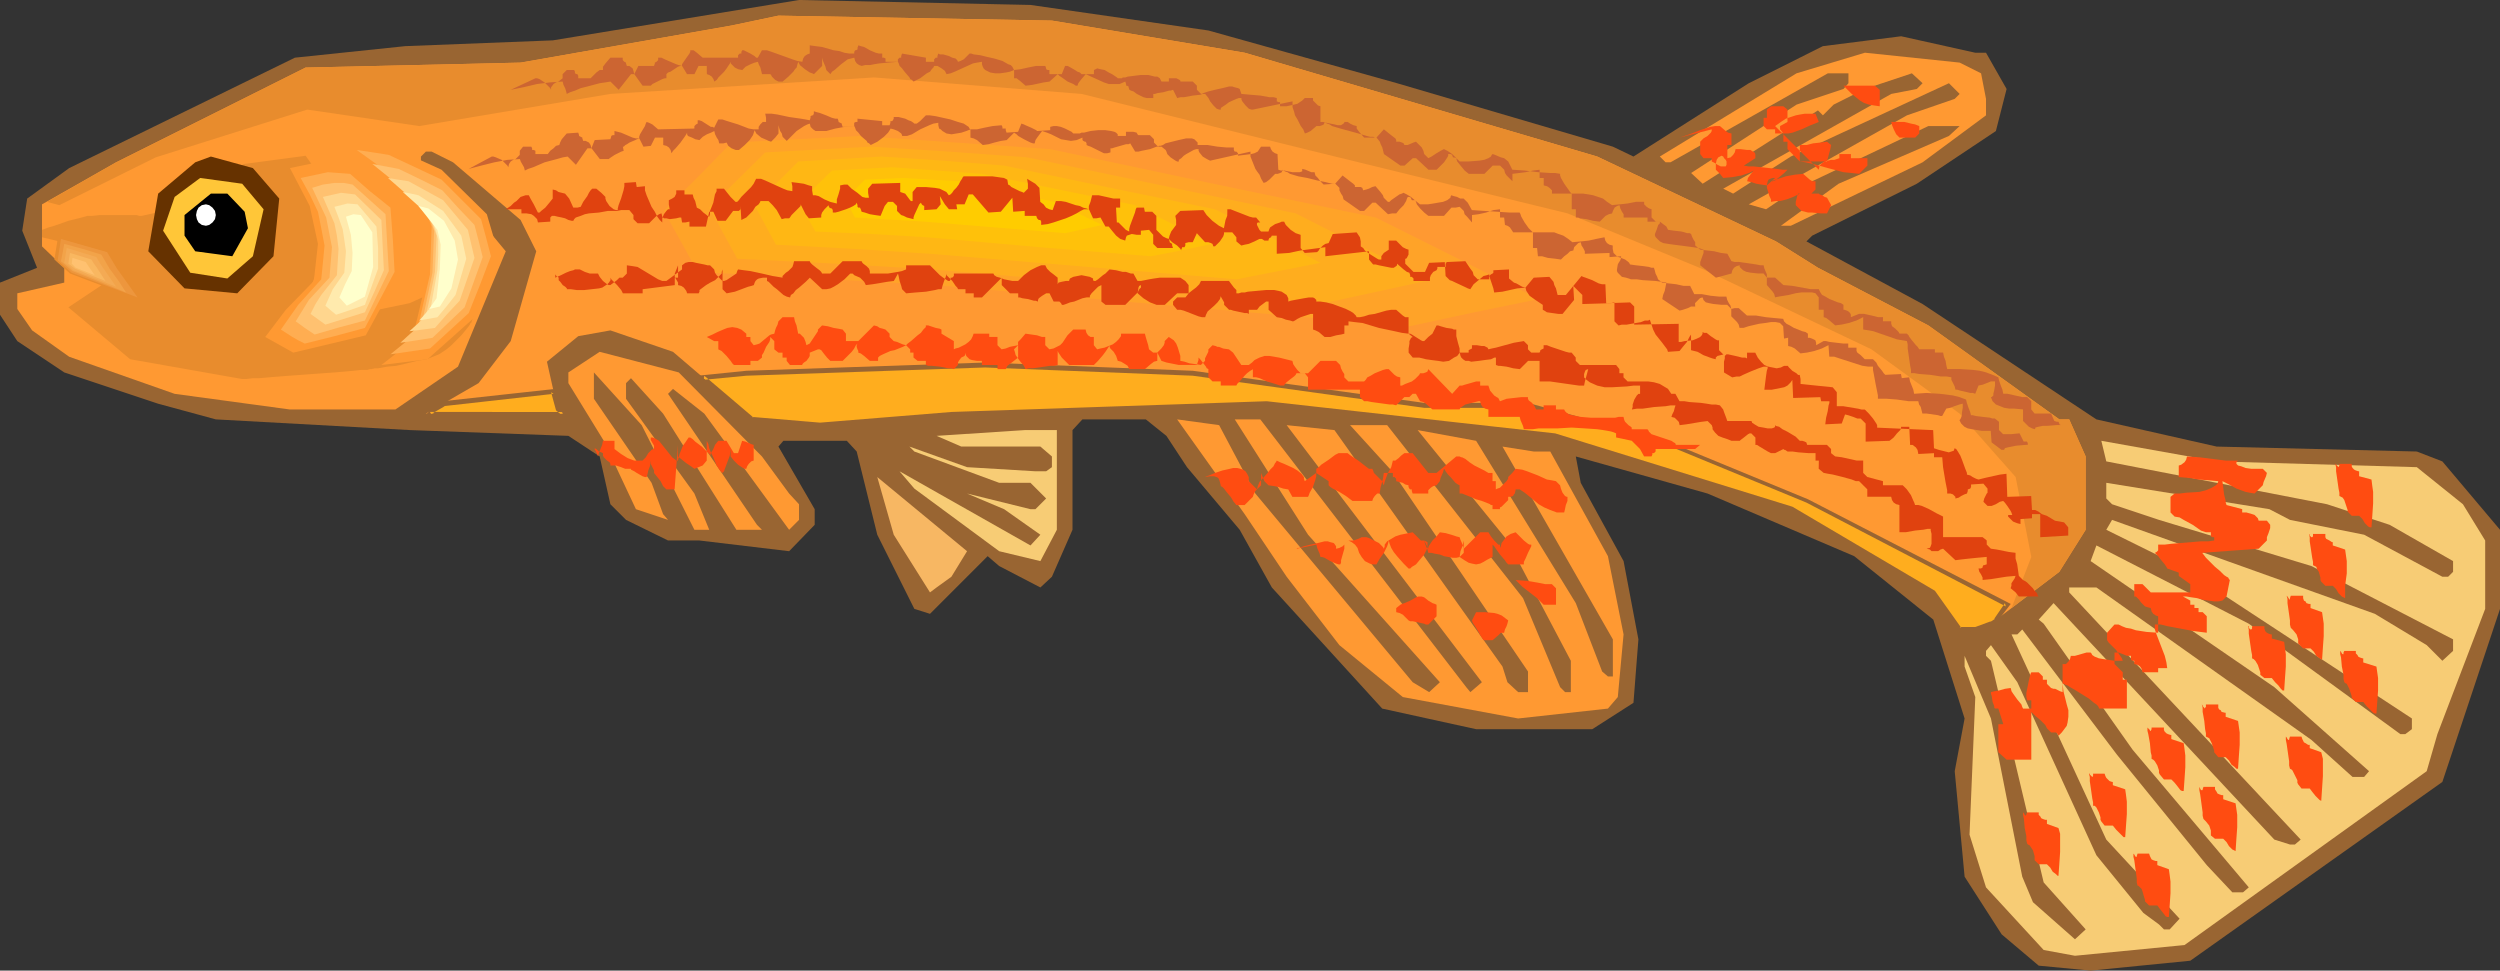 <?xml version="1.0" encoding="UTF-8" standalone="no"?>
<svg
   version="1.0"
   width="129.766mm"
   height="50.38mm"
   id="svg69"
   sodipodi:docname="Killifish 14.wmf"
   xmlns:inkscape="http://www.inkscape.org/namespaces/inkscape"
   xmlns:sodipodi="http://sodipodi.sourceforge.net/DTD/sodipodi-0.dtd"
   xmlns="http://www.w3.org/2000/svg"
   xmlns:svg="http://www.w3.org/2000/svg">
  <rect width="100%" height="100%" fill="#333333" stroke="none"/>
  <sodipodi:namedview
     id="namedview69"
     pagecolor="#ffffff"
     bordercolor="#000000"
     borderopacity="0.25"
     inkscape:showpageshadow="2"
     inkscape:pageopacity="0.0"
     inkscape:pagecheckerboard="0"
     inkscape:deskcolor="#d1d1d1"
     inkscape:document-units="mm" />
  <defs
     id="defs1">
    <pattern
       id="WMFhbasepattern"
       patternUnits="userSpaceOnUse"
       width="6"
       height="6"
       x="0"
       y="0" />
  </defs>
  <path
     style="fill:#996532;fill-opacity:1;fill-rule:evenodd;stroke:none"
     d="m 237.067,5.981 37.006,10.345 42.339,12.446 4.04,1.94 22.624,-14.386 14.544,-7.274 15.352,-1.94 14.544,3.233 h 2.101 l 4.04,7.112 -2.101,8.244 -15.514,10.345 -20.523,10.183 -1.131,1.131 22.786,12.285 34.098,22.63 23.594,5.334 39.269,0.97 5.01,1.94 11.312,13.416 v 15.518 l -11.312,33.945 -49.45,35.076 -19.554,1.94 -10.181,-0.97 -7.272,-6.142 -7.272,-11.315 -1.939,-20.69 1.939,-10.345 -6.141,-19.397 -15.514,-12.446 -28.765,-12.285 -25.856,-7.274 0.97,5.172 8.403,15.356 2.909,15.356 -0.97,12.446 -8.08,5.172 h -22.786 l -18.422,-4.041 -21.654,-23.761 -6.302,-11.315 -10.342,-12.285 -4.04,-6.142 -4.04,-3.233 h -12.443 l -1.939,2.101 V 103.935 l -4.04,9.214 -2.262,2.101 -8.08,-4.203 -2.262,-1.94 -11.312,11.315 -3.07,-0.97 -7.272,-14.548 -4.04,-16.326 -1.939,-2.101 h -12.443 l -0.97,1.131 7.11,12.285 v 3.071 l -5.01,5.173 -17.614,-2.101 h -6.141 l -8.242,-4.041 -3.07,-3.071 -2.101,-9.375 -6.141,-4.041 L 80.477,84.376 42.339,82.275 31.027,79.204 12.605,73.062 3.394,66.919 0,61.747 V 55.443 L 7.272,52.533 4.363,45.259 5.333,38.955 13.574,32.975 57.853,11.315 79.507,9.052 108.433,7.92 156.752,0 202.161,0.97 Z"
     id="path1" />
  <path
     style="fill:#ff9932;fill-opacity:1;fill-rule:evenodd;stroke:none"
     d="m 244.177,10.345 69.165,20.367 35.067,16.649 8.242,5.172 21.654,11.315 25.694,18.427 h 1.939 l 3.232,7.274 V 103.935 l -5.171,8.244 -13.413,10.183 -3.07,1.131 h -3.07 l -5.171,-7.274 -27.957,-16.326 -46.218,-14.386 -56.722,-6.304 -61.731,1.94 -25.856,2.263 -13.251,-1.131 -15.514,-13.255 -12.282,-4.203 -6.302,1.131 -6.141,5.011 2.101,9.375 1.131,0.808 H 83.547 l 10.342,-5.981 6.302,-8.244 5.01,-17.619 -3.07,-6.142 L 88.88,31.843 84.678,29.742 h -1.131 l -0.97,0.97 v 2.263 l 7.272,5.011 9.373,11.315 -9.373,22.63 -12.282,8.405 H 56.883 L 34.259,77.264 13.574,69.99 6.302,64.818 3.394,60.615 V 57.544 l 9.211,-2.101 v -2.91 L 8.242,48.331 v -8.244 l 14.544,-8.244 37.168,-18.589 42.178,-0.97 41.37,-7.274 9.211,-1.94 53.651,0.97 z"
     id="path2" />
  <path
     style="fill:#e88c2d;fill-opacity:1;fill-rule:evenodd;stroke:none"
     d="m 8.242,45.098 1.293,-0.485 1.131,-0.323 2.747,-0.97 1.293,-0.323 1.293,-0.323 1.131,-0.323 h 0.97 l 1.454,-0.162 h 1.616 3.232 1.293 1.131 l 0.485,0.162 h 0.485 l 3.555,-0.808 16.483,-9.375 12.12,-1.616 4.686,6.627 -0.323,10.668 -3.07,7.759 -3.717,4.364 12.605,1.616 10.181,-2.101 9.696,-4.364 5.494,-1.131 1.293,-4.203 -4.363,13.578 h -0.162 v 0.162 l -0.323,0.485 -0.646,0.808 -0.808,0.97 -1.939,1.94 -0.97,0.808 -0.97,0.647 -0.485,0.323 -0.808,0.323 -1.616,0.647 -1.939,0.323 -1.939,0.485 -2.101,0.485 -1.778,0.162 -1.778,0.323 h -0.646 l -0.646,0.162 h -0.323 l -0.485,0.162 H 70.781 l -1.454,0.162 -1.778,0.162 -1.939,0.162 -2.262,0.162 -4.363,0.323 -2.262,0.162 -2.101,0.162 -1.939,0.162 -1.778,0.162 h -1.293 l -1.293,0.162 h -0.323 -0.323 -0.162 L 25.533,70.475 13.413,60.292 21.17,55.119 20.362,49.462 8.242,46.552 Z"
     id="path3" />
  <path
     style="fill:#ff9932;fill-opacity:1;fill-rule:evenodd;stroke:none"
     d="m 388.648,14.386 0.97,5.011 v 3.233 L 377.174,31.843 351.318,44.29 h -1.939 l 11.312,-8.244 21.654,-9.375 2.101,-1.94 h -6.141 l -25.856,12.285 -5.979,4.041 -3.394,-0.97 31.027,-17.457 9.373,-3.233 0.97,-0.97 -2.101,-2.101 -31.027,14.386 -11.312,7.274 -1.939,-0.97 32.966,-18.589 5.01,-0.97 1.131,-1.131 -2.101,-1.94 -9.211,3.071 -6.141,3.071 -2.101,2.101 -0.97,-0.97 -22.624,14.386 -2.262,-2.101 20.685,-13.416 9.211,-3.071 0.97,-1.131 v -1.94 h -4.04 l -30.866,17.457 h -0.97 l -1.131,-1.131 26.826,-16.326 13.413,-4.041 18.584,1.94 z"
     id="path4" />
  <path
     style="fill:#663200;fill-opacity:1;fill-rule:evenodd;stroke:none"
     d="m 54.782,38.955 -1.131,11.315 -7.11,7.274 -10.342,-0.97 -7.11,-7.274 1.939,-11.315 7.272,-6.142 3.07,-1.131 8.242,2.263 z"
     id="path5" />
  <path
     style="fill:#ffc638;fill-opacity:1;fill-rule:evenodd;stroke:none"
     d="m 51.712,41.057 -2.101,9.214 -5.01,4.364 -7.272,-1.131 -5.333,-8.244 2.262,-6.627 5.01,-3.718 8.242,1.131 z"
     id="path6" />
  <path
     style="fill:#000000;fill-opacity:1;fill-rule:evenodd;stroke:none"
     d="m 48.642,44.774 -3.07,5.496 -7.272,-0.97 -2.101,-3.071 v -4.041 l 5.171,-4.203 h 3.232 l 3.394,3.556 z"
     id="path7" />
  <path
     style="fill:#ff9932;fill-opacity:1;fill-rule:evenodd;stroke:none"
     d="m 149.48,89.549 5.333,7.274 1.939,2.101 v 3.071 l -1.939,1.94 -16.645,-22.791 -6.141,-4.849 -0.97,0.97 17.453,25.701 0.97,0.97 h -5.01 l -14.382,-22.791 -6.302,-6.951 -0.97,0.97 v 3.071 l 13.413,18.589 2.909,7.112 h -2.909 L 125.886,83.407 116.513,73.062 v 5.172 l 11.312,16.487 2.262,6.142 0.97,1.131 -6.302,-2.101 -6.302,-13.416 -6.949,-11.315 v -2.101 l 6.141,-4.041 15.514,4.041 z"
     id="path8" />
  <path
     style="fill:#ff9932;fill-opacity:1;fill-rule:evenodd;stroke:none"
     d="m 246.278,96.823 30.866,37.016 3.232,1.94 2.101,-1.94 -25.856,-28.934 -14.382,-22.63 h 5.01 l 40.4,52.533 0.808,0.97 2.262,-1.94 -38.299,-50.432 9.373,0.97 32.966,46.391 0.97,3.071 2.101,1.94 h 1.939 v -4.041 L 273.104,92.458 264.862,83.407 h 7.272 l 26.664,33.945 7.272,17.457 0.97,0.97 h 1.131 v -6.142 l -12.443,-23.6 -17.614,-21.66 11.474,2.101 19.554,31.843 5.171,13.416 1.131,0.97 h 0.97 v -7.274 l -21.654,-37.824 6.141,0.97 h 3.232 l 11.312,20.528 3.07,15.356 -1.131,12.285 -1.939,2.263 -17.614,1.94 -22.624,-4.203 -12.443,-10.183 -10.342,-13.416 -8.242,-12.285 -13.251,-18.589 8.242,1.131 z"
     id="path9" />
  <path
     style="fill:#f7cc75;fill-opacity:1;fill-rule:evenodd;stroke:none"
     d="m 207.333,103.935 -3.232,6.142 -8.08,-1.94 -16.645,-12.285 -2.909,-3.394 25.694,14.548 1.939,-2.101 -7.11,-5.011 -7.272,-3.071 12.443,3.071 h 0.97 l 2.101,-2.101 -3.07,-3.071 h -6.141 l -16.645,-6.142 -0.97,-0.97 11.312,4.041 13.413,0.808 h 2.101 l 1.131,-0.808 v -2.101 l -2.262,-1.94 h -15.514 l -4.848,-2.101 17.291,-1.131 h 6.302 z"
     id="path10" />
  <path
     style="fill:#f7cc75;fill-opacity:1;fill-rule:evenodd;stroke:none"
     d="m 474.134,91.65 9.05,7.274 4.363,7.112 v 13.416 l -9.373,24.569 -2.101,7.274 -47.51,34.106 -21.493,2.101 -6.141,-1.131 -11.312,-12.285 -3.232,-10.345 1.131,-26.994 -2.101,-5.981 v -2.101 l 5.171,12.285 6.141,31.035 2.101,5.011 8.242,7.274 2.101,-1.94 -8.242,-9.214 -10.342,-43.481 -0.97,-0.97 v -0.97 l 0.97,-1.131 5.171,7.274 15.514,33.945 9.211,11.315 3.07,2.263 0.97,0.97 h 1.131 l 1.939,-2.101 -14.382,-15.518 -18.584,-40.248 h 1.131 l 0.97,-0.97 18.584,24.569 17.614,21.66 5.01,5.334 h 2.101 l 1.131,-0.97 -22.786,-26.994 -17.453,-24.731 -0.97,-0.808 2.909,-3.233 43.309,46.391 3.07,0.97 h 0.97 l 1.131,-0.97 -45.41,-48.492 v -0.97 h 5.333 l 42.178,29.904 8.08,7.274 h 2.262 l 0.97,-1.131 -18.584,-16.487 -36.037,-24.731 1.131,-3.071 29.896,15.356 29.734,21.66 h 0.97 l 1.293,-0.97 v -2.101 l -45.571,-29.904 -14.382,-7.112 1.131,-1.94 51.55,18.427 10.181,6.142 3.07,3.071 2.101,-1.94 v -2.263 l -27.795,-14.386 -29.896,-9.052 -9.211,-3.071 -1.131,-1.131 v -3.071 l 31.997,5.173 4.04,2.101 14.544,2.91 15.352,8.244 h 1.131 l 0.97,-0.97 v -2.101 l -12.443,-7.112 -12.282,-4.041 -43.309,-8.405 -0.97,-4.041 22.624,4.041 z"
     id="path11" />
  <path
     style="fill:#f7b763;fill-opacity:1;fill-rule:evenodd;stroke:none"
     d="m 186.648,113.148 -2.909,2.101 -1.293,0.97 -7.11,-11.315 -3.232,-11.315 17.614,14.548 z"
     id="path12" />
  <path
     style="fill:#e88c2d;fill-opacity:1;fill-rule:evenodd;stroke:none"
     d="m 11.635,40.249 18.907,-9.375 29.734,-9.375 21.978,3.233 37.491,-6.304 51.712,-3.233 40.723,3.233 43.794,10.83 51.55,12.608 26.664,10.992 32.966,15.679 17.291,12.608 10.989,12.446 3.07,15.679 -3.878,10.022 9.373,-7.112 5.171,-8.244 V 89.549 l -3.232,-7.274 h -1.939 L 378.305,63.848 356.651,52.533 348.409,47.361 313.342,30.712 244.177,10.345 206.363,4.041 152.712,3.071 143.501,5.011 102.131,12.285 59.954,13.255 22.786,31.843 9.211,39.602 Z"
     id="path13" />
  <path
     style="fill:#ff9932;fill-opacity:1;fill-rule:evenodd;stroke:none"
     d="m 293.465,68.536 29.734,-6.304 -37.491,-18.75 -75.144,-15.679 -43.794,-3.071 -29.896,1.455 -15.514,15.679 7.757,14.063 54.944,3.233 z"
     id="path14" />
  <path
     style="fill:#ffa328;fill-opacity:1;fill-rule:evenodd;stroke:none"
     d="m 276.497,64.01 12.766,-2.748 12.605,-2.586 -31.997,-16.002 -31.835,-6.627 -31.997,-6.789 -9.211,-0.647 -9.373,-0.647 -18.746,-1.293 -12.443,0.647 -12.766,0.647 -6.626,6.789 -6.626,6.627 6.626,11.961 23.27,1.293 23.27,1.293 46.541,4.041 z"
     id="path15" />
  <path
     style="fill:#ffad1e;fill-opacity:1;fill-rule:evenodd;stroke:none"
     d="m 259.691,59.484 20.846,-4.526 -13.251,-6.466 -13.09,-6.627 -52.682,-10.992 -15.352,-1.131 -15.352,-0.97 -20.685,1.131 -10.989,10.83 2.747,5.011 2.747,5.011 9.534,0.485 9.696,0.485 19.069,1.131 38.299,3.233 z"
     id="path16" />
  <path
     style="fill:#ffb714;fill-opacity:1;fill-rule:evenodd;stroke:none"
     d="m 242.561,54.796 8.242,-1.616 8.242,-1.616 -10.342,-5.334 -10.342,-5.172 -20.523,-4.203 -20.846,-4.364 -11.958,-0.97 -12.12,-0.808 -16.322,0.97 -8.565,8.567 2.101,3.879 2.101,3.879 15.19,0.808 15.029,0.97 z"
     id="path17" />
  <path
     style="fill:#ffc10a;fill-opacity:1;fill-rule:evenodd;stroke:none"
     d="m 225.755,50.27 5.979,-1.131 5.979,-1.293 -15.029,-7.597 -15.029,-3.071 -15.029,-3.071 -17.614,-1.293 -5.979,0.323 -2.909,0.162 -2.909,0.162 -6.464,6.304 3.232,5.657 10.989,0.485 10.989,0.647 21.978,1.94 z"
     id="path18" />
  <path
     style="fill:#ffcc00;fill-opacity:1;fill-rule:evenodd;stroke:none"
     d="m 208.949,45.744 7.272,-1.616 -9.373,-4.526 -18.746,-4.041 -10.989,-0.647 -7.434,0.323 -3.878,3.879 1.939,3.556 13.574,0.808 z"
     id="path19" />
  <path
     style="fill:#ffad1e;fill-opacity:1;fill-rule:evenodd;stroke:none"
     d="m 137.845,74.031 8.565,-0.808 46.864,-1.616 40.723,1.616 45.41,6.304 h 20.362 l 28.118,7.759 26.664,10.992 39.269,20.367 -2.262,3.071 -0.97,0.647 -3.07,1.131 h -3.07 l -5.171,-7.274 -27.957,-16.326 -46.218,-14.386 -56.722,-6.304 -61.731,1.94 -25.856,2.263 -13.251,-1.131 z m -50.904,5.172 21.654,-2.425 0.808,3.556 1.131,0.808 H 84.355 l 0.162,-0.323 0.323,-0.162 z"
     id="path20" />
  <path
     style="fill:#996532;fill-opacity:1;fill-rule:evenodd;stroke:none"
     d="m 138.168,73.708 -0.162,0.808 8.403,-0.808 v 0 l 46.864,-1.616 40.723,1.616 v 0 l 45.41,6.304 h 20.362 -0.162 l 28.118,7.759 V 87.609 l 26.664,10.992 39.107,20.367 -0.162,-0.647 -2.101,3.071 h 0.162 l -0.97,0.647 0.162,-0.162 -3.07,1.131 v 0 h -3.07 l 0.323,0.162 -5.171,-7.274 L 351.641,99.409 305.1,85.023 248.541,78.719 h -0.162 l -61.731,2.101 v 0 l -25.856,2.101 h 0.162 l -13.413,-1.131 0.323,0.162 -9.696,-8.244 h -1.293 l 10.504,9.052 13.413,0.97 h 0.162 l 25.856,-2.101 h -0.162 l 61.731,-1.94 v 0 l 56.722,6.304 h -0.162 L 351.318,100.217 h -0.162 l 27.957,16.326 -0.162,-0.162 5.171,7.435 3.555,0.162 3.07,-1.131 1.131,-0.97 2.586,-3.394 -39.754,-20.528 -26.664,-10.992 v -0.162 l -28.28,-7.759 h -20.362 v 0 l -45.41,-6.304 v 0 l -40.723,-1.616 -46.864,1.616 v 0 l -9.534,0.97 z"
     id="path21" />
  <path
     style="fill:#996532;fill-opacity:1;fill-rule:evenodd;stroke:none"
     d="m 87.264,79.689 h -0.323 l 21.654,-2.425 -0.485,-0.323 0.97,3.556 1.131,0.97 0.323,-0.647 H 84.355 l 0.323,0.647 0.162,-0.323 h 0.162 l 0.162,-0.323 -0.162,0.162 2.262,-1.293 -0.485,-0.97 -2.262,1.616 -0.323,0.323 v 0 l -0.808,0.97 h 28.28 l -1.939,-1.616 0.162,0.162 -0.97,-3.879 -22.139,2.425 z"
     id="path22" />
  <path
     style="fill:#ffffff;fill-opacity:1;fill-rule:evenodd;stroke:none"
     d="m 40.4,40.087 0.646,0.162 0.646,0.485 0.485,0.647 0.162,0.808 -0.162,0.808 -0.485,0.647 -0.646,0.485 -0.646,0.162 -0.808,-0.162 -0.646,-0.485 -0.323,-0.647 -0.162,-0.808 0.162,-0.808 0.323,-0.647 0.646,-0.485 z"
     id="path23" />
  <path
     style="fill:#ff9932;fill-opacity:1;fill-rule:evenodd;stroke:none"
     d="m 63.024,31.682 -6.141,1.293 3.878,7.435 1.616,7.435 -0.808,7.274 -5.494,5.657 -4.04,5.334 5.494,3.071 14.221,-3.394 6.626,-12.123 -0.808,-14.063 -9.373,-7.435 z"
     id="path24" />
  <path
     style="fill:#ffad51;fill-opacity:1;fill-rule:evenodd;stroke:none"
     d="m 64.317,33.783 -5.333,1.131 1.778,3.233 1.616,3.394 0.646,3.233 0.646,3.394 -0.323,3.394 -0.323,3.233 -4.525,5.011 -3.394,4.849 2.262,1.455 1.131,0.647 1.293,0.647 5.818,-1.455 5.979,-1.616 5.818,-10.992 -0.323,-6.142 -0.485,-6.466 -4.04,-3.233 -3.878,-3.394 z"
     id="path25" />
  <path
     style="fill:#ffc170;fill-opacity:1;fill-rule:evenodd;stroke:none"
     d="m 65.61,35.884 -2.262,0.323 -2.101,0.647 1.293,2.748 1.454,3.071 1.131,5.819 -0.485,5.981 -4.04,4.364 -1.293,2.101 -1.293,2.101 1.778,1.293 1.939,1.293 5.01,-1.455 4.848,-1.293 4.686,-9.698 -0.323,-5.496 -0.323,-5.657 -6.464,-5.819 -1.778,-0.323 z"
     id="path26" />
  <path
     style="fill:#ffd68e;fill-opacity:1;fill-rule:evenodd;stroke:none"
     d="m 66.902,37.824 -3.555,0.808 2.262,5.172 0.485,2.425 0.323,2.586 -0.323,5.172 -3.07,3.879 -1.131,1.778 -0.97,1.94 2.909,2.101 7.757,-2.425 1.939,-4.203 1.778,-4.041 -0.485,-9.86 -5.171,-5.011 z"
     id="path27" />
  <path
     style="fill:#ffeaad;fill-opacity:1;fill-rule:evenodd;stroke:none"
     d="m 68.195,39.925 -1.293,0.323 -1.293,0.323 0.808,2.101 0.808,2.263 0.323,2.101 0.323,2.263 -0.162,2.101 -0.162,2.101 -1.131,1.616 -1.131,1.616 -1.454,3.233 1.131,0.97 0.97,0.808 2.909,-0.97 2.747,-0.97 0.646,-1.778 0.646,-1.778 1.293,-3.556 v -4.041 l -0.323,-4.203 -3.717,-4.364 z"
     id="path28" />
  <path
     style="fill:#ffffcc;fill-opacity:1;fill-rule:evenodd;stroke:none"
     d="m 69.326,42.027 -1.454,0.485 0.97,3.556 0.323,3.556 -0.162,3.556 -1.293,2.586 -1.131,2.586 1.454,1.616 3.555,-1.778 1.616,-5.819 -0.162,-6.789 -2.262,-3.394 z"
     id="path29" />
  <path
     style="fill:#ff9932;fill-opacity:1;fill-rule:evenodd;stroke:none"
     d="m 74.498,27.802 -7.595,-1.131 14.544,10.183 2.747,6.627 -0.323,10.507 -3.07,12.931 -5.979,4.688 9.05,-1.131 8.888,-7.92 5.171,-12.285 -2.424,-8.244 -8.888,-8.729 z"
     id="path30" />
  <path
     style="fill:#ffad51;fill-opacity:1;fill-rule:evenodd;stroke:none"
     d="m 76.275,30.388 -3.07,-0.485 -3.232,-0.485 6.302,4.526 6.141,4.526 2.262,5.981 -0.323,9.375 -1.293,5.657 -1.293,5.819 -2.586,2.101 -2.586,2.101 7.757,-1.131 7.595,-6.951 2.262,-5.657 2.101,-5.496 -0.97,-3.718 -0.97,-3.556 -3.878,-3.879 -3.878,-3.879 z"
     id="path31" />
  <path
     style="fill:#ffc170;fill-opacity:1;fill-rule:evenodd;stroke:none"
     d="m 78.214,33.136 -5.171,-0.97 5.01,4.041 5.171,3.879 0.97,2.586 0.97,2.586 -0.323,8.244 -2.101,10.022 -2.262,1.94 -1.939,1.778 3.232,-0.485 3.07,-0.485 3.07,-2.91 3.232,-3.071 3.555,-9.86 -0.808,-3.233 -0.808,-3.071 -3.232,-3.394 -3.07,-3.394 -4.202,-2.101 z"
     id="path32" />
  <path
     style="fill:#ffd68e;fill-opacity:1;fill-rule:evenodd;stroke:none"
     d="m 80.154,35.561 -2.101,-0.323 -1.939,-0.323 3.878,3.394 4.04,3.394 1.616,4.526 -0.162,3.556 -0.162,3.556 -0.808,4.203 -0.97,4.364 -1.616,1.616 -1.616,1.455 2.586,-0.323 2.424,-0.323 2.424,-2.748 2.424,-2.586 2.909,-8.405 -1.293,-5.496 -2.424,-2.91 -2.424,-2.91 z"
     id="path33" />
  <path
     style="fill:#ffeaad;fill-opacity:1;fill-rule:evenodd;stroke:none"
     d="m 82.093,38.309 -1.454,-0.323 -1.616,-0.323 3.07,2.748 2.747,2.91 0.646,1.94 0.485,1.778 v 2.91 l -0.162,3.071 -1.293,7.274 -2.262,2.586 0.808,-0.162 0.97,-0.162 1.778,-0.323 1.778,-2.101 1.778,-2.263 2.101,-7.112 L 90.496,46.229 88.718,43.805 86.941,41.38 Z"
     id="path34" />
  <path
     style="fill:#ffffcc;fill-opacity:1;fill-rule:evenodd;stroke:none"
     d="m 84.032,40.895 -1.939,-0.485 3.717,4.688 0.646,2.91 -0.162,4.688 -0.646,5.819 -1.454,2.101 2.101,-0.485 2.262,-3.556 1.293,-5.657 -0.646,-3.718 -2.101,-3.879 z"
     id="path35" />
  <path
     style="fill:#e88c2d;fill-opacity:1;fill-rule:evenodd;stroke:none"
     d="m 24.24,52.856 -2.262,-3.879 -10.504,-3.071 -0.808,5.011 3.07,2.748 15.352,5.819 z"
     id="path36" />
  <path
     style="fill:#ed963d;fill-opacity:1;fill-rule:evenodd;stroke:none"
     d="m 22.947,52.695 -0.97,-1.616 -0.97,-1.616 -4.525,-1.293 -4.525,-1.293 -0.323,2.101 -0.323,2.101 2.747,2.425 12.928,4.849 z"
     id="path37" />
  <path
     style="fill:#f2a349;fill-opacity:1;fill-rule:evenodd;stroke:none"
     d="m 21.493,52.695 -1.616,-2.748 -3.717,-1.131 -3.555,-0.97 -0.323,1.778 -0.323,1.616 2.262,1.94 5.333,2.101 5.171,2.101 -1.454,-2.263 z"
     id="path38" />
  <path
     style="fill:#f4aa54;fill-opacity:1;fill-rule:evenodd;stroke:none"
     d="m 20.2,52.533 -0.646,-0.97 -0.646,-1.131 -5.818,-1.778 -0.485,2.91 0.97,0.647 0.808,0.808 4.202,1.616 4.202,1.616 z"
     id="path39" />
  <path
     style="fill:#f9b760;fill-opacity:1;fill-rule:evenodd;stroke:none"
     d="m 18.907,52.372 -0.485,-0.647 -0.485,-0.808 -4.202,-1.293 -0.162,0.97 -0.162,1.131 0.646,0.485 0.646,0.485 3.07,1.293 2.909,1.131 z"
     id="path40" />
  <path
     style="fill:#ffc170;fill-opacity:1;fill-rule:evenodd;stroke:none"
     d="m 17.453,52.372 -0.646,-0.97 -2.586,-0.808 -0.162,1.131 0.808,0.808 3.717,1.455 z"
     id="path41" />
  <path
     style="fill:#cc6532;fill-opacity:1;fill-rule:evenodd;stroke:none"
     d="m 100.192,17.619 4.848,-2.263 h 0.323 l 0.485,0.162 0.97,0.647 0.808,0.808 0.323,0.323 0.162,0.323 v -0.485 l 0.485,-0.647 0.485,-0.323 0.485,-0.162 0.808,-0.647 v -0.808 l 0.808,-0.808 h 0.808 0.646 l 0.162,0.323 v 0.323 l 0.323,0.162 h 0.162 l 0.162,0.323 v 0.485 h 2.424 l 1.131,-1.131 0.646,-0.485 h 0.646 v -0.647 l 0.485,-0.647 0.97,-1.131 h 2.424 v 0.485 l 0.162,0.162 0.162,0.162 0.323,0.162 v 0.162 l 0.162,0.485 h 0.485 l 0.646,0.485 0.162,0.485 0.162,0.647 0.808,-1.616 h 3.07 l 0.162,-0.485 v -0.162 l 0.323,-0.162 0.162,-0.162 0.162,-0.162 v -0.485 h 0.646 l 0.646,0.323 2.262,0.97 0.485,0.162 0.646,0.162 v -0.323 l 0.323,-0.485 1.131,-1.616 0.162,-0.323 V 9.86 h 0.646 l 0.646,0.485 1.131,0.97 h 6.949 v -0.485 l 0.162,-0.162 0.162,-0.162 h 0.323 v -0.323 l 0.162,-0.323 h 0.323 l 0.323,0.162 0.97,0.485 0.808,0.485 0.323,0.323 h 0.323 l 0.808,-1.455 h 0.97 l 0.97,0.323 4.04,1.455 0.97,0.323 0.97,0.162 0.162,-0.647 0.323,-0.485 0.485,-0.323 0.485,-0.162 V 9.86 8.89 l 1.131,0.162 1.293,0.162 2.262,0.647 1.131,0.162 0.97,0.323 0.97,0.162 h 0.97 v -0.323 l 0.162,-0.323 h 0.162 l 0.323,-0.162 V 9.375 l 0.162,-0.485 0.485,0.162 0.646,0.162 1.131,0.647 1.131,0.485 0.646,0.162 h 0.646 v 0.485 0.323 h 0.323 l 0.323,0.162 v 0.162 0.485 h 2.424 v -0.485 l 0.162,-0.162 0.162,-0.162 h 0.323 V 10.992 l 0.162,-0.485 4.686,0.808 v 0.808 h 1.616 v -0.485 l 0.162,-0.162 0.162,-0.162 h 0.323 V 10.992 l 0.162,-0.485 0.323,0.162 h 0.646 l 1.131,0.323 0.646,0.323 0.646,0.162 0.323,0.323 0.162,0.323 0.485,-0.162 0.646,-0.323 1.131,-1.131 h 0.323 l 0.485,0.162 1.293,0.162 1.293,0.323 1.454,0.323 1.616,0.485 1.131,0.647 0.485,0.162 0.323,0.323 0.162,0.323 0.162,0.323 1.293,-0.162 1.454,-0.323 1.616,-0.323 h 1.778 l 0.162,0.485 v 0.162 l 0.323,0.162 h 0.323 v 0.323 0.485 h 2.424 l 0.646,-1.616 h 0.485 l 0.323,0.162 1.131,0.647 0.485,0.323 0.485,0.162 0.162,0.162 0.162,0.162 h 2.424 V 13.739 l 0.646,-0.323 0.646,0.162 0.808,0.162 0.808,0.485 0.646,0.323 0.485,0.323 0.485,0.323 0.162,0.162 h 0.646 0.162 l 0.162,-0.162 h 0.485 l 0.485,-0.162 1.293,-0.162 1.293,-0.162 h 1.454 l 1.293,0.323 h 0.485 l 0.485,0.323 0.162,0.323 0.162,0.323 h 1.454 v -0.647 h 0.646 0.808 l 0.646,0.323 0.162,0.162 v 0.162 h 2.424 l 0.808,0.808 v 0.808 l 0.808,0.808 h 0.162 l 0.323,-0.162 0.485,-0.162 0.485,-0.162 1.293,-0.323 1.454,-0.323 1.293,-0.323 h 0.646 l 0.485,0.162 0.646,0.162 0.323,0.162 0.162,0.485 0.162,0.485 1.778,0.162 1.939,0.162 1.778,0.323 h 0.808 l 0.646,0.162 v 0.323 0.323 l 0.323,0.162 h 0.323 v 0.323 0.485 h 1.293 l 1.454,-0.323 0.646,-0.162 0.485,-0.323 0.485,-0.323 0.485,-0.485 h 0.646 0.97 v 0.485 l 0.485,0.485 0.485,0.485 0.485,0.162 v 3.071 h 0.485 l 0.646,0.162 0.808,0.162 0.808,0.162 0.646,0.162 h 0.646 l 0.485,-0.323 0.162,-0.162 v -0.162 h 0.646 l 0.485,0.323 0.646,0.323 0.646,0.162 v 0.485 l 0.485,0.647 0.97,1.131 h 2.424 l 1.454,-1.616 1.616,1.293 0.646,0.485 0.162,0.323 v 0.323 h 0.646 l 0.485,0.162 0.323,0.162 0.162,0.323 h 0.646 l 1.131,-0.485 0.485,-0.162 1.131,1.131 0.323,0.647 0.162,0.647 0.808,0.808 0.323,-0.162 0.323,-0.162 0.97,-0.647 0.808,-0.485 0.323,-0.162 0.323,-0.162 0.323,0.162 0.323,0.162 0.97,0.647 0.808,0.808 0.646,0.647 h 1.778 l 2.101,-0.162 0.97,-0.162 0.808,-0.323 0.485,-0.323 0.162,-0.323 0.162,-0.162 0.485,0.162 1.131,0.485 0.646,0.162 0.808,0.647 0.808,1.616 2.424,0.162 2.586,0.323 2.424,0.162 h 0.97 l 0.97,0.162 v 0.323 l 0.162,0.485 0.646,1.131 0.808,1.131 0.323,0.485 0.323,0.323 h 2.262 l 0.97,0.162 0.97,0.162 0.97,0.323 0.97,0.323 0.808,0.647 0.97,0.647 1.616,-0.162 1.454,-0.162 1.616,-0.323 h 1.616 v 0.485 l 0.485,0.485 0.485,0.323 0.485,0.162 v 0.808 0.808 l 0.808,0.808 h 0.808 l 0.646,0.485 0.646,0.485 0.162,0.323 0.162,0.323 1.131,0.162 1.454,0.162 0.646,0.162 0.485,0.162 h 0.485 l 0.323,0.162 0.162,0.485 0.323,0.647 0.323,0.485 v 0.647 l 0.97,0.808 1.293,0.162 1.454,0.162 1.293,0.323 1.293,0.162 0.808,1.455 0.646,0.162 h 0.808 l 3.394,0.485 0.808,0.162 h 0.646 l 0.162,0.647 0.485,1.131 v 0.647 h 0.808 0.808 l 1.616,1.455 1.778,0.162 1.778,0.323 1.778,0.323 h 1.616 l 0.323,0.647 0.323,0.485 0.646,0.323 0.808,0.485 0.808,0.323 0.808,0.323 0.646,0.162 0.485,0.323 v 0.97 h 0.162 l 0.485,0.162 0.323,0.162 0.323,0.323 0.162,0.323 v 0.485 l 1.616,-0.647 h 0.485 0.485 l 1.454,0.323 1.293,0.323 h 0.646 0.323 v 0.808 h 1.616 v 0.485 l 0.162,0.485 0.646,0.485 0.485,0.485 0.162,0.162 0.162,0.323 h 0.646 0.808 l 0.162,0.162 0.162,0.162 0.162,0.323 0.485,0.647 0.808,0.97 0.323,0.323 0.323,0.485 h 3.07 v 0.647 h 1.616 l 0.162,0.808 0.323,0.808 0.162,0.97 0.162,0.647 h 2.424 l 2.586,0.162 1.293,0.162 1.293,0.323 1.293,0.485 1.131,0.485 0.162,0.647 0.323,0.97 0.323,0.808 0.162,0.808 h 0.323 0.485 l 2.909,0.647 h 0.485 0.485 l 0.808,0.808 v 1.616 l 0.646,0.808 h 1.616 1.616 l 0.646,1.455 0.485,0.162 h 0.323 l 0.162,0.323 v 0.162 l 0.323,0.162 h 0.323 -1.131 l -1.939,0.162 h -0.808 l -0.808,0.162 -0.646,0.162 v 0.162 l -0.162,0.162 -0.485,-0.162 -0.646,-0.323 -1.131,-1.131 v -2.263 l -1.778,-0.162 h -0.97 l -0.97,-0.162 -0.808,-0.323 -0.808,-0.323 -0.646,-0.647 -0.323,-0.808 h 0.162 l 0.323,-0.323 v -0.323 l 0.162,-0.647 0.162,-0.97 v -0.808 h -0.808 l -0.808,0.323 -0.808,0.323 -0.808,0.162 -0.646,1.616 -0.485,-0.162 h -0.485 l -2.101,-0.485 -0.485,-0.162 h -0.323 l -0.162,-0.647 -0.323,-0.647 -0.323,-0.647 v -0.485 l -0.97,-0.162 h -1.131 l -2.101,-0.323 -2.101,-0.162 -0.97,-0.162 h -0.646 v -0.647 l -0.162,-0.808 -0.485,-3.394 v -0.808 l -0.162,-0.647 -0.97,-0.162 -0.97,-0.162 -4.686,-1.616 -0.97,-0.162 -0.97,-0.162 v -2.425 l -1.293,0.647 -1.454,0.485 -1.454,0.323 -1.293,0.162 -1.131,-0.97 -0.646,-0.485 -0.485,-0.162 v -1.455 h -0.97 v -2.425 l -0.646,-0.808 -0.646,-0.162 h -0.97 -1.131 l -1.131,0.162 -1.293,0.323 -0.97,0.162 -0.97,0.162 -0.808,0.162 -0.162,-0.647 -0.323,-0.485 -1.131,-1.293 v -1.455 l -0.646,-0.808 h -1.131 l -1.454,-0.162 -0.808,-0.162 -0.646,-0.323 -0.485,-0.485 -0.162,-0.162 V 52.048 l -0.646,0.162 -0.485,0.323 -0.323,0.485 -0.162,0.647 -0.646,0.162 -1.778,0.485 -0.646,0.162 -3.07,-2.425 v -0.647 l 0.646,-1.778 v -0.647 l -0.97,-0.323 -1.131,-0.162 -2.424,-0.323 -1.293,-0.162 -1.131,-0.162 -0.97,-0.162 -0.646,-0.323 -0.808,-0.808 -0.162,-0.323 v -0.323 l 0.323,-0.808 0.323,-0.97 0.323,-0.323 v -0.323 h -2.424 v -0.808 h -4.686 v -0.647 l -0.323,-0.485 -0.323,-0.647 -0.162,-0.647 -0.485,0.162 -0.485,0.323 -0.323,0.647 -0.162,0.485 -0.646,0.162 -0.646,0.323 -1.131,1.131 -1.293,-0.162 -1.293,-0.323 -1.293,-0.162 -0.323,-0.162 h -0.485 V 41.057 h -0.808 v -3.071 h -3.878 v -0.647 l -0.485,-0.485 -0.485,-0.323 -0.646,-0.162 v -1.455 h -0.808 v -1.616 l -1.293,0.162 -1.454,0.323 -1.293,0.162 -1.293,0.162 v 0.808 0.647 l -1.131,-1.131 -0.323,-0.485 -0.162,-0.647 -0.808,-0.808 h -0.808 -0.646 l -1.616,1.616 h -3.07 l -0.808,-0.647 -0.808,-0.97 -0.646,-0.808 -0.162,-0.485 v -0.162 l -0.485,-0.162 h -0.162 l -0.162,-0.323 v -0.162 l -0.323,-0.162 h -0.485 v 0.323 l -0.162,0.323 -0.646,0.97 -0.808,0.808 -0.646,0.647 h -0.808 -0.808 l -2.424,-2.263 h -0.646 l -1.616,1.455 h -0.808 l -3.232,-2.263 -0.162,-0.647 -0.162,-0.647 -0.323,-0.647 -0.162,-0.485 -0.646,-0.808 h -0.323 l -0.323,-0.162 h -0.646 l -0.646,-0.162 -1.616,-0.485 -3.555,-0.97 -1.616,-0.485 -0.485,-0.323 -0.485,-0.162 -0.323,-0.162 -0.162,-0.162 -0.162,0.485 -0.323,0.162 -0.485,0.162 h -0.646 l -1.131,0.97 -0.646,0.323 -0.485,0.162 -0.323,-0.808 -0.485,-0.647 -0.646,-1.293 -0.485,-0.808 -0.162,-0.647 -0.323,-0.97 v -1.131 l -7.757,1.616 h -0.323 l -0.485,-0.162 -0.646,-0.647 -0.646,-0.808 -0.162,-0.323 V 19.235 h -0.485 l -0.485,0.162 -1.454,0.647 -0.646,0.485 -0.485,0.323 -0.485,0.323 v 0.323 h -0.323 l -0.485,-0.162 -0.646,-0.647 -0.646,-0.808 -0.162,-0.323 -0.162,-0.323 -0.646,-0.808 h -0.485 l -0.485,0.162 -1.454,0.162 -1.778,0.323 h -0.646 l -0.646,0.162 -0.808,-1.616 -0.485,0.162 h -0.323 l -1.131,0.323 -1.131,0.162 -0.485,0.162 h -0.323 v 0.808 h -0.646 -0.646 l -0.646,-0.162 -0.646,-0.323 -0.646,-0.323 -0.646,-0.485 -0.485,-0.162 -0.323,-0.162 -0.162,-0.485 v -0.162 l -0.323,-0.162 h -0.162 V 16.487 l -0.162,-0.485 -1.131,0.485 h -1.131 -0.97 l -0.97,-0.323 -1.778,-0.808 -1.778,-0.808 -0.97,1.131 -0.485,0.647 -0.162,0.485 h -0.323 l -0.485,-0.323 -1.131,-0.485 -1.131,-0.808 -0.485,-0.323 -0.323,-0.323 -1.616,1.455 -1.131,0.162 -2.262,0.485 -1.293,0.162 -1.131,-0.97 -0.646,-0.485 h -0.485 V 14.548 13.739 l -0.808,0.323 -0.808,0.162 -1.131,0.162 h -0.97 l -0.97,-0.162 -0.97,-0.485 -0.323,-0.323 -0.162,-0.323 -0.162,-0.485 v -0.485 l -0.97,0.162 -0.808,0.162 -3.555,1.616 -0.808,0.323 -0.808,0.162 -0.162,-0.323 -0.162,-0.323 -0.646,-0.485 -0.808,-0.485 h -0.646 l -0.162,0.323 -0.323,0.323 -0.323,0.485 -0.646,0.323 -1.293,0.97 -1.293,0.647 -0.323,-0.323 -0.323,-0.162 -0.162,-0.323 -0.97,-1.131 -0.485,-0.647 -0.485,-0.485 -0.162,-0.485 -0.162,-0.323 -1.939,0.162 -1.778,0.162 -0.97,0.162 -0.808,0.162 h -0.97 l -0.646,0.162 -0.485,-0.162 -0.485,-0.323 -0.323,-0.485 -0.162,-0.647 -0.646,0.162 -0.646,0.162 -1.293,0.97 -1.293,1.131 -0.485,0.323 -0.323,0.485 -0.808,-0.808 -0.162,-0.647 -0.485,-1.131 -0.162,-0.647 v 0.808 0.808 l -0.808,0.808 -0.808,0.808 -0.323,-0.162 -0.485,-0.162 -0.97,-0.647 -0.97,-0.808 -0.162,-0.323 -0.162,-0.323 -0.162,0.485 -0.162,0.647 -0.323,0.323 -0.323,0.485 -0.97,0.97 -1.131,0.97 h -0.808 l -0.646,-0.323 -0.646,-0.647 -0.162,-0.323 -0.162,-0.162 h -0.646 -0.97 l -0.162,-0.647 -0.162,-0.647 -0.323,-0.647 -0.162,-0.485 -0.646,0.162 -0.808,0.323 -0.97,0.485 -0.646,0.647 -0.808,-0.162 -0.646,-0.323 -0.646,-0.647 -0.162,-0.162 v -0.323 l -0.162,0.323 -0.323,0.485 -0.323,0.485 -0.485,0.647 -1.131,1.131 -0.323,0.485 -0.485,0.323 -0.162,-0.485 -0.323,-0.485 -0.485,-0.323 -0.485,-0.162 V 13.739 12.931 h -1.616 l -0.808,1.616 h -1.454 l -0.97,-1.616 h -0.323 l -0.485,0.162 -0.97,0.647 -0.485,0.323 -0.485,0.162 -0.162,0.162 -0.162,0.162 v 0.808 h -0.323 l -0.485,0.162 -0.97,0.485 -0.646,0.323 -0.323,0.162 -0.323,0.323 v 0 h -0.808 -0.808 l -1.616,-2.263 h -0.646 l -2.424,3.071 -1.616,-1.616 -0.97,0.162 -1.131,0.162 -2.424,0.647 -1.293,0.323 -1.131,0.485 -0.97,0.323 -0.646,0.323 -0.162,-0.647 -0.162,-0.485 -0.323,-0.647 -0.162,-0.647 -2.424,0.162 -2.586,0.323 -2.747,0.647 z"
     id="path42" />
  <path
     style="fill:#cc6532;fill-opacity:1;fill-rule:evenodd;stroke:none"
     d="m 91.95,33.136 4.525,-2.425 h 0.323 l 0.485,0.162 1.131,0.485 0.808,0.808 0.323,0.323 0.162,0.323 0.162,-0.647 0.323,-0.485 0.485,-0.323 0.485,-0.162 0.808,-0.808 v -0.808 l 0.646,-0.808 h 0.97 0.646 l 0.162,0.323 v 0.323 h 0.323 l 0.323,0.162 v 0.162 0.485 h 2.424 l 0.485,-0.647 0.646,-0.485 0.485,-0.485 0.646,-0.162 0.162,-0.485 0.323,-0.647 0.97,-1.131 2.262,-0.162 0.162,0.485 v 0.162 l 0.323,0.162 0.323,0.162 v 0.162 l 0.162,0.485 h 0.485 l 0.646,0.323 0.323,0.485 0.162,0.647 0.646,-1.616 3.07,-0.162 0.162,-0.485 v -0.162 l 0.323,-0.162 h 0.323 v -0.323 -0.485 l 0.646,0.162 0.646,0.162 1.131,0.485 1.131,0.485 0.646,0.162 h 0.646 v -0.323 l 0.162,-0.485 0.485,-0.808 0.485,-0.808 0.162,-0.485 0.162,-0.323 0.485,0.162 0.646,0.323 1.131,0.97 7.11,-0.162 V 24.731 l 0.162,-0.162 0.162,-0.162 0.323,-0.162 v -0.162 -0.485 h 0.323 l 0.485,0.162 1.778,1.131 h 0.323 l 0.323,0.162 0.808,-1.616 h 0.808 l 0.97,0.323 2.101,0.647 2.101,0.808 0.97,0.162 h 0.97 v -0.485 l 0.323,-0.485 0.485,-0.485 h 0.646 v -0.808 l -0.162,-0.808 h 1.293 l 1.131,0.162 2.262,0.485 1.131,0.162 1.131,0.162 0.97,0.162 0.808,0.162 0.162,-0.485 v -0.323 l 0.323,-0.162 h 0.162 l 0.162,-0.323 v -0.485 l 0.485,0.162 0.646,0.162 1.293,0.485 1.131,0.485 0.646,0.162 h 0.485 l 0.162,0.485 v 0.162 l 0.323,0.162 0.323,0.162 v 0.162 l 0.162,0.485 2.262,-0.162 v -0.485 -0.162 l 0.323,-0.162 h 0.323 v -0.323 -0.323 l 4.848,0.485 v 0.808 h 1.454 l 0.162,-0.485 v -0.323 h 0.323 l 0.162,-0.162 0.162,-0.323 v -0.323 h 0.485 0.485 l 1.293,0.323 0.646,0.323 0.485,0.162 0.485,0.323 0.162,0.162 h 0.485 l 0.646,-0.485 1.131,-1.131 h 0.323 0.485 l 1.131,0.162 1.454,0.323 1.454,0.323 1.454,0.485 1.131,0.323 0.485,0.323 0.485,0.323 0.162,0.323 0.162,0.162 h 1.293 l 1.454,-0.323 1.616,-0.323 1.778,-0.162 0.162,0.323 v 0.323 h 0.646 v 0.323 l 0.162,0.485 2.262,-0.162 0.646,-1.616 0.485,0.162 0.323,0.162 1.131,0.485 0.97,0.485 0.162,0.162 h 0.162 l 2.424,-0.162 v -0.647 l 0.646,-0.162 h 0.646 l 0.808,0.162 0.808,0.323 0.646,0.323 0.646,0.323 0.323,0.323 h 0.162 0.808 v 0 h 0.323 l 0.323,-0.162 h 0.485 l 1.293,-0.323 1.454,-0.162 h 1.454 l 1.131,0.162 0.646,0.162 0.323,0.162 0.323,0.323 v 0.323 h 1.616 v -0.808 h 1.454 l 0.646,0.162 0.162,0.323 0.162,0.162 h 2.262 l 0.808,0.808 v 0.647 l 0.808,0.808 0.162,-0.162 h 0.323 l 0.485,-0.162 0.485,-0.323 1.293,-0.323 1.293,-0.323 1.454,-0.323 h 0.646 0.485 l 0.485,0.162 0.323,0.323 0.323,0.323 v 0.485 h 1.939 l 1.939,0.323 1.778,0.162 h 0.808 0.646 v 0.485 l 0.162,0.323 h 0.323 l 0.162,0.162 0.162,0.162 v 0.485 l 1.293,-0.162 1.293,-0.162 0.646,-0.162 0.646,-0.323 0.323,-0.485 0.323,-0.485 h 0.97 0.808 l 0.162,0.485 0.323,0.485 0.485,0.323 0.485,0.162 0.162,3.071 0.485,0.162 h 0.646 l 1.616,0.323 h 1.454 l 0.485,-0.162 v -0.162 -0.323 l 0.646,0.162 1.131,0.485 h 0.646 l 0.162,0.647 0.485,0.485 0.485,0.647 0.646,0.647 2.262,-0.162 1.454,-1.616 1.454,1.131 0.646,0.485 0.323,0.323 v 0.323 h 1.131 l 0.323,0.162 0.162,0.485 0.646,-0.162 0.485,-0.162 0.646,-0.323 0.646,-0.162 0.97,1.131 0.485,0.647 0.162,0.485 0.808,0.808 h 0.323 l 0.323,-0.323 1.616,-1.131 0.485,-0.162 0.323,-0.162 0.323,0.162 0.323,0.162 0.808,0.485 0.97,0.808 0.808,0.647 h 0.646 0.97 l 1.939,-0.323 0.97,-0.162 0.808,-0.323 0.646,-0.485 v -0.162 l 0.162,-0.323 0.485,0.162 0.646,0.162 0.646,0.323 h 0.646 l 0.808,0.808 0.808,1.455 2.424,0.162 2.586,0.162 2.424,0.162 h 0.97 0.97 l 0.162,0.323 0.162,0.485 0.646,1.131 0.808,1.131 0.485,0.485 0.323,0.323 h 2.101 0.97 1.131 l 0.808,0.323 0.97,0.323 0.97,0.647 0.808,0.647 1.778,-0.162 1.454,-0.162 1.454,-0.323 1.616,-0.323 0.162,0.647 0.323,0.485 0.485,0.323 0.646,0.162 v 0.647 l 0.162,0.808 0.808,0.808 h 0.162 l 0.485,0.162 0.808,0.323 0.646,0.485 0.162,0.162 0.162,0.323 1.131,0.162 1.454,0.162 1.131,0.162 0.485,0.162 h 0.485 l 0.162,0.485 0.162,0.647 0.323,0.647 0.162,0.485 0.808,0.647 1.293,0.162 1.454,0.162 1.454,0.323 h 1.293 l 0.808,1.616 h 0.646 0.808 l 1.778,0.323 1.616,0.162 h 0.808 0.646 l 0.162,0.647 0.323,0.647 0.323,0.485 0.162,0.647 0.646,-0.162 h 0.808 l 1.616,1.455 h 1.778 l 1.939,0.323 1.616,0.162 1.778,0.162 0.162,0.485 0.485,0.485 0.646,0.323 0.808,0.485 0.808,0.323 0.808,0.323 0.646,0.162 0.485,0.323 v 0.808 h 0.323 l 0.485,0.162 0.323,0.162 0.323,0.162 0.162,0.485 v 0.485 l 1.454,-0.808 h 0.485 l 0.646,0.162 2.747,0.323 h 0.646 0.323 v 0.808 h 1.616 v 0.162 0.485 l 0.162,0.323 0.646,0.485 0.485,0.485 0.162,0.162 0.162,0.162 h 0.808 0.808 v 0 l 0.323,0.323 0.323,0.323 0.323,0.647 0.808,0.97 0.323,0.485 0.323,0.323 3.07,-0.162 0.162,0.808 1.454,-0.162 0.162,0.808 0.323,0.808 0.323,0.808 0.162,0.808 2.424,-0.162 2.586,0.162 1.293,0.162 1.293,0.162 1.293,0.323 1.293,0.485 0.162,0.647 0.323,0.97 0.323,0.808 0.162,0.647 h 0.323 l 0.646,0.162 1.293,0.162 1.454,0.162 0.485,0.162 h 0.485 l 0.808,0.647 v 1.616 l 0.808,0.808 h 1.616 l 1.616,-0.162 0.808,1.616 h 0.485 0.162 l 0.162,0.323 v 0.323 h 0.323 0.485 -0.485 -0.646 l -1.939,0.162 -0.808,0.162 -0.808,0.162 -0.646,0.162 v 0.162 l -0.162,0.162 h -0.485 l -0.646,-0.485 -1.293,-0.97 -0.162,-2.263 h -1.778 l -1.939,-0.323 -0.808,-0.162 -0.646,-0.323 -0.646,-0.647 -0.323,-0.647 0.162,-0.162 0.162,-0.323 0.162,-0.485 v -0.485 l 0.162,-0.97 v -0.808 l -0.646,0.162 -0.97,0.323 -0.808,0.323 -0.808,0.162 -0.808,1.455 h -0.323 l -0.485,-0.162 -1.131,-0.162 -1.131,-0.162 h -0.323 -0.485 l -0.162,-0.647 -0.162,-0.647 -0.323,-0.485 -0.162,-0.647 h -0.97 -0.97 l -2.262,-0.323 -2.101,-0.162 h -0.808 -0.808 v -0.647 l -0.162,-0.808 -0.323,-1.616 -0.323,-1.778 -0.162,-0.808 v -0.647 h -0.97 l -1.131,-0.162 -4.525,-1.455 -0.97,-0.323 h -0.97 l -0.162,-2.263 -1.293,0.647 -1.454,0.485 -1.454,0.323 -1.293,0.162 -1.131,-0.97 -0.646,-0.323 -0.646,-0.162 v -1.616 l -0.808,0.162 -0.162,-2.425 -0.646,-0.647 -0.808,-0.162 h -0.97 l -0.97,0.162 -1.293,0.162 -2.101,0.485 -0.97,0.323 h -0.808 l -0.162,-0.647 -0.323,-0.485 -1.131,-1.131 v -1.455 l -0.808,-0.808 h -1.131 l -1.616,-0.162 -0.808,-0.162 -0.646,-0.162 -0.485,-0.485 v -0.162 l -0.162,-0.323 -0.485,0.162 -0.485,0.485 -0.485,0.485 V 60.13 h -0.808 l -0.646,0.323 -0.97,0.323 -0.646,0.162 -3.394,-2.263 0.162,-0.808 0.323,-0.808 0.162,-0.808 0.162,-0.808 -0.97,-0.162 -1.131,-0.162 -2.586,-0.162 -1.131,-0.162 h -1.131 l -0.97,-0.323 -0.808,-0.162 -0.808,-0.808 -0.162,-0.323 v -0.323 l 0.162,-0.97 0.162,-0.323 0.323,-0.485 0.162,-0.485 v -0.323 l -2.262,0.162 v -0.808 l -4.848,0.162 V 49.3 l -0.323,-0.647 -0.323,-0.485 -0.162,-0.647 -0.485,0.162 -0.485,0.485 -0.323,0.323 -0.162,0.647 -0.646,0.162 -0.485,0.485 -0.646,0.485 -0.646,0.647 -1.131,-0.162 -1.454,-0.162 -1.131,-0.323 h -0.485 -0.323 l -0.162,-1.616 h -0.808 v -3.071 h -3.878 l -0.323,-0.485 -0.323,-0.485 -0.485,-0.323 -0.485,-0.162 -0.162,-1.455 h -0.808 V 41.057 l -1.293,0.162 -1.454,0.485 -1.454,0.323 -1.293,0.162 v 0.647 0.808 l -0.97,-1.131 -0.485,-0.485 -0.162,-0.647 -0.808,-0.808 -0.808,0.162 h -0.808 l -1.454,1.616 h -3.07 l -0.808,-0.647 -0.808,-0.808 -0.646,-0.808 -0.162,-0.485 -0.162,-0.323 h -0.485 -0.162 l -0.162,-0.323 v -0.162 l -0.323,-0.162 h -0.323 l -0.162,0.323 -0.162,0.485 -0.485,0.808 -0.808,0.808 -0.646,0.808 h -0.808 l -0.808,0.162 -2.424,-2.263 h -0.646 l -1.616,1.616 h -0.808 l -3.232,-2.263 -0.162,-0.647 -0.323,-0.485 -0.323,-0.647 v -0.485 l -0.808,-0.808 h -0.323 -0.323 l -0.646,-0.162 -0.646,-0.162 -1.616,-0.323 -1.939,-0.485 -1.778,-0.323 -1.616,-0.485 -0.485,-0.323 -0.485,-0.162 -0.323,-0.162 -0.162,-0.162 -0.162,0.485 -0.323,0.162 -0.485,0.162 h -0.485 l -1.131,1.131 -0.646,0.485 -0.485,0.162 -0.485,-0.808 -0.323,-0.808 -0.485,-0.647 -0.323,-0.485 -0.323,-0.808 -0.323,-0.808 -0.323,-0.808 v -0.97 l -7.918,1.778 -0.323,-0.162 -0.323,-0.162 -0.808,-0.485 -0.646,-0.808 -0.162,-0.323 v -0.323 h -0.485 l -0.485,0.162 -1.454,0.808 -0.485,0.323 -0.485,0.485 -0.485,0.323 v 0.323 h -0.323 l -0.323,-0.162 -0.97,-0.647 -0.646,-0.647 -0.162,-0.485 -0.162,-0.323 -0.808,-0.647 h -0.323 -0.646 l -1.293,0.485 -1.616,0.323 -0.646,0.162 h -0.646 l -0.97,-1.616 -0.323,0.162 h -0.485 l -1.131,0.323 -1.131,0.323 -0.485,0.162 h -0.323 v 0.808 l -0.646,0.162 h -0.646 l -0.646,-0.323 -0.646,-0.323 -1.293,-0.647 -0.485,-0.162 -0.323,-0.162 v -0.323 l -0.162,-0.323 h -0.162 l -0.323,-0.162 -0.162,-0.162 v -0.485 l -1.131,0.485 -1.131,0.162 -0.97,-0.162 -0.97,-0.162 -0.97,-0.485 -0.97,-0.485 -0.808,-0.323 -0.97,-0.323 -0.485,0.647 -0.485,0.647 -0.323,0.485 -0.162,0.647 h -0.323 l -0.485,-0.162 -1.293,-0.647 -1.131,-0.647 -0.323,-0.323 -0.485,-0.323 -1.454,1.455 -1.131,0.162 -1.293,0.323 -1.131,0.323 -1.131,0.162 -1.131,-0.97 -0.646,-0.323 -0.646,-0.162 v -0.808 -0.808 l -0.808,0.323 -0.97,0.323 -0.97,0.162 -0.97,0.162 -0.97,-0.162 -0.808,-0.485 -0.323,-0.323 -0.323,-0.162 -0.162,-0.647 v -0.485 l -0.97,0.162 -0.808,0.323 -1.778,0.808 -1.616,0.97 -0.97,0.323 h -0.97 v -0.162 l -0.162,-0.323 -0.646,-0.485 -0.808,-0.323 -0.646,-0.162 -0.162,0.323 -0.323,0.485 -0.323,0.323 -0.485,0.485 -1.293,0.97 -1.293,0.647 -0.323,-0.323 -0.323,-0.162 -0.162,-0.323 -1.131,-0.97 -0.485,-0.647 -0.485,-0.485 -0.162,-0.485 -0.162,-0.323 -1.939,0.162 -1.778,0.323 -1.778,0.485 h -0.97 -0.646 -0.485 l -0.485,-0.323 -0.485,-0.485 -0.162,-0.647 -0.485,0.162 -0.646,0.323 -1.454,0.97 -1.131,1.131 -0.485,0.485 -0.323,0.323 -0.808,-0.808 -0.162,-0.647 -0.323,-0.485 -0.162,-0.485 -0.162,-0.647 v 0.808 0.808 l -0.646,0.808 -0.808,0.808 -0.485,-0.162 -0.323,-0.162 -1.131,-0.485 -0.97,-0.808 -0.162,-0.323 -0.162,-0.323 -0.162,0.485 -0.162,0.485 -0.646,0.97 -0.97,0.97 -1.131,0.97 h -0.323 -0.323 l -0.808,-0.323 -0.646,-0.485 -0.162,-0.323 -0.162,-0.323 -0.646,0.162 h -0.808 l -0.162,-0.647 -0.323,-0.485 -0.323,-0.647 -0.162,-0.647 -0.646,0.323 -0.808,0.323 -0.808,0.485 -0.646,0.647 -0.808,-0.162 -0.646,-0.323 -0.808,-0.323 -0.162,-0.323 v -0.323 l -0.162,0.323 -0.323,0.485 -0.808,1.131 -0.97,1.131 -0.485,0.485 -0.323,0.485 -0.162,-0.647 -0.323,-0.485 -0.485,-0.323 -0.646,-0.162 v -0.647 -0.808 h -1.616 l -0.808,1.616 -1.454,0.162 -0.808,-1.616 -0.485,0.162 -0.323,0.162 -1.131,0.485 -0.485,0.323 -0.323,0.162 -0.323,0.323 h -0.162 l 0.162,0.808 -0.485,0.162 -0.323,0.162 -0.97,0.485 -0.485,0.323 -0.485,0.323 -0.162,0.162 h -0.162 -0.808 -0.808 l -1.616,-2.101 h -0.808 l -2.262,3.233 -1.616,-1.616 -0.97,0.162 -1.131,0.323 -2.424,0.647 -1.131,0.485 -1.131,0.485 -0.97,0.323 -0.646,0.323 -0.162,-0.647 -0.646,-1.131 -0.162,-0.485 -2.424,0.162 -2.586,0.485 -2.586,0.647 z"
     id="path43" />
  <path
     style="fill:#e0420f;fill-opacity:1;fill-rule:evenodd;stroke:none"
     d="m 99.222,41.057 0.97,-0.647 0.646,-0.647 0.485,-0.323 0.485,-0.485 0.323,-0.323 0.485,-0.162 0.485,-0.162 h 0.646 l 0.162,0.323 0.162,0.323 0.646,1.131 0.485,0.97 0.162,0.323 0.162,0.323 h 0.323 l 0.323,-0.323 0.808,-0.647 0.808,-0.97 0.646,-0.808 v -0.97 -0.808 l 0.646,0.162 0.485,0.323 0.646,0.162 0.646,0.162 0.808,0.97 0.808,1.778 h 0.808 l 0.646,-0.162 0.162,-0.323 0.323,-0.647 0.808,-1.131 0.323,-0.647 0.323,-0.485 0.323,-0.323 h 0.162 0.646 l 0.97,0.808 0.808,0.808 v 0.323 l 0.162,0.485 0.646,0.97 0.808,0.647 0.485,0.162 h 0.323 v -0.323 l 0.162,-0.647 0.485,-1.293 0.485,-1.616 0.162,-0.808 v -0.647 l 2.262,-0.162 0.162,0.97 1.616,-0.162 v 0.808 l 0.323,0.97 0.485,1.131 0.485,1.131 0.646,0.97 0.485,0.97 0.485,0.647 0.485,0.485 v -0.808 l 0.323,-0.808 0.485,-0.647 0.323,-0.323 h 0.323 l -0.162,-0.97 v -0.808 l 0.646,-0.323 0.485,-0.323 0.323,-0.647 v -0.647 h 1.616 v 0.808 h 1.616 l 0.162,0.647 0.323,0.647 0.162,0.647 0.162,0.647 0.323,0.162 0.323,0.162 0.646,0.647 0.646,0.485 0.162,0.162 0.323,0.162 0.162,-0.485 v -0.647 l 0.646,-1.616 0.323,-1.616 0.323,-0.647 v -0.485 h 0.808 0.646 l 0.646,0.808 0.646,0.808 0.646,0.647 0.323,0.323 h 0.323 l 0.323,-0.323 0.485,-0.647 1.293,-1.293 0.646,-0.647 0.485,-0.647 0.323,-0.647 0.162,-0.323 h 0.97 l 0.808,0.323 3.555,1.616 0.808,0.323 0.97,0.162 v -0.97 l -0.162,-0.808 1.293,0.162 1.131,0.162 0.97,0.323 0.646,0.162 v 0.808 l 0.162,0.97 h 0.485 l 0.646,0.162 1.131,0.647 1.131,0.485 0.646,0.162 0.646,0.162 v -0.808 l 0.323,-0.97 0.323,-1.131 v -0.323 -0.323 l 0.808,-0.162 h 0.646 l 0.808,0.808 1.131,0.808 0.97,0.808 0.646,0.162 h 0.646 l -0.162,-0.97 v -0.808 l 0.808,-0.97 5.494,-0.162 v 0.97 0.808 l 0.485,0.162 0.485,0.162 0.485,0.647 0.485,0.647 0.162,0.162 h 0.323 v -0.808 -0.97 l 0.808,-0.97 h 1.778 l 1.778,0.162 0.97,0.162 0.646,0.323 0.646,0.323 0.485,0.647 0.323,-0.162 0.323,-0.323 0.323,-0.485 0.485,-0.485 0.485,-0.647 0.323,-0.647 0.323,-0.485 0.162,-0.323 0.162,-0.162 h 4.363 1.293 l 1.131,0.162 1.131,0.162 0.646,0.323 0.162,0.97 v 0 l 0.323,0.162 0.323,0.323 0.646,0.323 0.97,0.485 0.485,0.162 0.323,0.162 0.808,-0.808 v -0.97 l -0.162,-0.97 1.616,0.97 0.808,0.808 0.162,2.748 0.646,0.485 0.485,0.647 0.646,0.323 0.646,0.162 0.646,-1.778 h 0.97 l 0.97,0.162 1.939,0.647 0.808,0.162 0.646,0.323 0.646,0.162 0.485,0.162 v -0.647 l 0.323,-0.808 0.162,-0.647 0.162,-0.647 h 1.293 l 1.454,0.323 1.454,0.323 h 1.293 v 1.778 h -0.808 l 0.162,2.91 h 0.323 l 0.162,0.162 0.646,0.647 0.646,0.647 0.323,0.162 0.323,0.162 v -0.485 l 0.162,-0.647 0.485,-1.293 0.485,-1.293 0.162,-0.647 0.162,-0.323 h 1.454 l 0.162,0.808 h 1.454 l 0.808,0.808 v 2.748 l 0.646,0.647 0.646,0.647 0.646,0.323 0.485,0.162 0.162,-0.647 0.323,-0.808 0.97,-1.293 v -0.97 l -0.162,-0.808 0.97,-0.97 4.525,-0.162 0.323,0.485 0.323,0.485 0.485,0.485 0.646,0.647 0.646,0.485 0.646,0.485 0.646,0.323 0.323,0.162 0.162,-0.808 0.162,-0.808 0.323,-0.808 V 41.703 41.057 h 0.646 l 0.808,0.323 2.909,1.131 0.646,0.162 h 0.646 l 0.808,0.97 h -0.485 l -0.162,0.162 v 0.323 l 0.162,0.323 0.323,0.647 0.162,0.162 0.162,0.162 h 0.646 0.808 l 0.162,-0.485 0.162,-0.323 0.485,-0.323 0.485,-0.323 0.97,-0.323 0.323,-0.162 h 0.485 l 0.162,0.323 0.162,0.323 0.97,0.97 0.97,0.647 0.485,0.162 0.485,0.162 v 2.586 l 0.808,0.97 2.424,-0.162 0.323,-0.323 0.162,-0.323 0.646,-0.647 0.485,-0.323 0.646,-0.162 0.808,-1.778 4.686,-0.323 0.646,0.97 0.162,0.808 v 0.97 l 0.485,0.323 0.323,0.485 1.131,0.808 1.293,0.808 0.323,0.162 h 0.485 v -0.647 l 0.485,-0.647 0.485,-0.323 0.485,-0.323 v -0.808 -0.97 h 0.808 0.646 l 1.293,1.293 0.646,0.323 0.485,0.162 v 0.647 0.323 l -0.162,0.323 -0.162,0.323 -0.162,0.162 h -0.162 v 0.97 l 1.616,1.616 h 2.262 l 0.808,-1.778 7.11,-0.323 0.97,1.455 0.485,0.647 0.162,0.647 0.808,0.808 h 2.262 v -0.485 l 0.162,-0.323 0.162,-0.162 v 0 l 0.323,-0.162 0.162,-0.162 v -0.485 l 3.07,-0.162 v 0.808 0.97 l 0.97,0.808 0.485,0.162 1.131,0.647 0.646,0.162 1.616,-1.94 3.07,-0.162 0.808,0.97 0.162,0.647 0.323,0.647 0.162,0.647 0.162,0.647 h 0.808 0.808 l 3.07,-3.718 0.323,0.162 0.485,0.162 1.293,0.485 1.293,0.647 0.646,0.162 h 0.646 l 0.162,3.718 4.686,-0.162 0.808,0.808 v 3.556 l 8.726,-0.162 v 3.556 h 0.485 l 0.646,-0.162 1.616,-0.162 0.808,-0.323 0.646,-0.323 0.323,-0.323 0.162,-0.323 v -0.323 l 0.323,0.162 h 0.485 l 0.808,0.647 0.97,0.647 0.323,0.162 h 0.323 v 0.97 0.97 l 0.808,0.808 h 0.485 0.485 l 1.454,0.323 1.293,0.323 h 0.646 l 0.323,0.162 v -1.131 h 1.616 l 0.485,0.97 0.646,0.808 0.646,0.647 0.808,0.323 0.808,0.162 0.808,0.162 0.808,-0.162 0.646,-0.323 h 0.808 v 0.162 l 0.162,0.162 0.646,0.647 0.808,0.485 0.323,0.323 h 0.323 l 0.162,0.808 v 0.97 l 6.302,0.647 0.808,0.97 v 2.748 h 0.646 0.646 l 2.909,0.485 0.646,0.162 h 0.646 l 0.808,0.808 0.808,0.97 0.646,0.97 0.162,0.323 v 0.485 l 10.989,0.485 0.162,3.556 0.485,0.162 0.485,0.162 1.293,0.323 0.646,0.162 0.485,-0.162 0.485,-0.162 0.162,-0.485 v 0 l 0.323,0.162 0.323,0.485 0.485,0.808 0.323,0.808 0.646,1.778 0.323,0.808 v 0.323 l 0.646,0.162 0.485,0.323 0.646,0.323 0.485,0.162 1.293,-0.323 1.454,-0.323 1.454,-0.323 1.293,-0.162 0.162,4.526 4.686,-0.162 0.162,2.748 h 0.646 l 0.646,0.323 0.646,0.485 0.97,0.323 1.616,0.97 0.97,0.162 0.808,0.162 0.808,0.97 v 0.808 0.808 l -5.494,0.323 v -4.526 h -1.616 v 0.808 l -2.262,0.162 v 0.97 l -0.646,-0.162 -0.808,-0.323 -0.646,-0.647 -0.323,-0.323 v -0.323 h 0.808 l -0.162,-0.485 -0.162,-0.323 -0.646,-0.97 -0.485,-0.647 -0.162,-0.162 -0.162,-0.162 -0.646,0.162 -0.808,0.485 -0.808,0.323 h -0.808 l -0.808,-0.808 v 0 l 0.162,-0.647 0.323,-0.647 0.162,-0.323 0.162,-0.162 v 0 -0.808 l -0.808,-0.97 -2.424,0.162 v 0.485 l -0.162,0.323 -0.485,0.162 v 0.323 l -0.162,0.485 -0.485,0.162 -0.646,0.323 -0.485,0.323 -0.646,0.162 v -0.323 l -0.162,-0.162 -0.323,-0.323 -0.485,-0.162 h -0.646 v -0.647 l -0.162,-0.808 -0.162,-0.808 -0.162,-0.97 -0.323,-1.94 -0.162,-1.94 h -1.616 v -0.808 l -3.07,0.162 -0.162,-0.808 -0.323,-0.485 -0.646,-0.485 h -0.485 l -0.162,-3.556 h -0.646 -0.97 v 0.323 l -0.162,0.323 -0.646,0.647 -0.646,0.808 -0.808,0.647 -4.686,0.162 v -3.556 l -0.97,-0.97 h -0.646 l -0.808,-0.323 -0.97,-0.323 -0.646,-0.162 -0.646,1.778 -3.232,0.162 0.162,-1.293 0.323,-1.293 0.162,-1.131 0.162,-0.485 v -0.323 h -1.616 l -0.162,-0.808 -5.333,0.162 -0.162,-3.556 -0.323,0.485 -0.646,0.647 -0.646,0.323 -0.808,0.162 -0.808,0.162 -0.808,0.162 h -0.808 -0.646 l 0.162,-1.293 0.162,-1.293 0.162,-1.131 0.162,-0.485 v -0.323 h -0.808 l -0.97,0.323 -1.616,0.647 -1.454,0.647 -0.646,0.323 h -0.646 l -0.808,0.162 -1.616,-0.97 v -0.97 -1.131 l 0.162,-0.647 v -0.485 l 0.323,-0.323 h 0.162 -0.646 l -0.646,0.162 -0.646,0.162 -0.323,0.323 v 0.323 l -0.646,-0.162 -0.485,-0.162 -1.293,-0.485 -1.131,-0.647 -0.646,-0.162 -0.646,-0.162 v -3.394 0.323 l -0.323,0.485 -0.485,0.97 -0.808,0.97 -0.646,0.808 -2.262,0.162 -0.162,-0.485 -0.485,-0.647 -0.485,-0.647 -0.646,-0.808 -0.646,-0.808 -0.485,-0.97 -0.323,-0.97 -0.323,-0.97 -0.323,0.162 h -0.646 l -0.808,0.323 -0.97,0.162 -1.778,0.323 h -0.97 l -0.646,0.162 -0.808,-0.808 v -3.718 l -0.808,0.162 -5.494,0.162 v -0.97 -0.808 l -1.778,-1.778 0.162,2.748 -2.262,2.748 h -0.808 l -1.131,-0.162 -1.131,-0.162 -0.485,-0.323 -0.323,-0.162 v -0.97 l -0.485,-0.323 -0.485,-0.323 -0.485,-0.323 -1.131,-0.808 -0.323,-0.485 -0.323,-0.485 -0.162,-0.647 -1.616,0.162 -1.454,0.323 -1.454,0.323 -1.616,0.162 -0.162,-0.808 -0.323,-0.97 -0.323,-0.97 -0.162,-0.808 -0.485,0.162 -0.646,0.162 -0.97,0.808 -0.97,0.808 -0.646,0.97 -0.485,-0.162 -0.323,-0.162 -2.424,-1.131 -0.323,-0.162 -0.485,-0.162 -0.808,-0.808 -0.162,-2.748 h 0.323 v 0.162 l -0.162,0.162 v 0.323 0.323 h -0.808 -0.808 v 0.323 l -0.162,0.323 -0.323,0.162 -0.323,0.162 -0.485,0.647 -0.162,0.485 v 0.647 h -3.232 V 54.635 l -0.162,-0.162 -0.162,-0.162 h -0.162 -0.162 v -0.323 l -0.162,-0.485 -0.485,-0.162 -0.646,-0.485 -1.293,-1.131 v 0.323 l -0.162,0.162 -0.485,0.323 h -0.485 l -0.808,-0.162 -1.616,-0.323 -0.646,-0.162 h -0.485 l -0.808,-0.97 V 50.109 49.3 l -8.565,0.97 v -0.808 -0.97 l -2.424,0.323 -2.424,0.323 -2.262,0.485 -2.424,0.162 v -3.556 h -0.485 -0.485 l -0.162,0.323 -0.323,0.162 -0.162,0.323 v 0.162 h -0.808 l -0.485,-0.323 h -0.485 l -0.97,0.485 -1.131,0.485 -0.808,0.162 -0.646,0.162 -0.97,-0.808 V 46.552 l -0.808,-0.97 h -0.646 -0.97 v 0.323 l -0.162,0.485 -0.646,0.97 -0.646,0.647 -0.323,0.323 h -0.323 l -0.162,-0.485 -0.323,-0.162 -0.485,-0.162 h -0.646 v 0 l -1.616,-1.778 -0.808,1.778 h -0.808 l -0.646,0.162 v 0.485 l -0.162,0.323 h -0.323 -0.162 v 0.162 l -0.162,0.323 v 0.485 -0.323 l -0.162,-0.323 -0.646,-0.647 -0.97,-0.647 -0.646,-0.647 0.162,0.485 v 0.162 l 0.485,0.323 v 0.323 l 0.162,0.485 h -3.07 l -0.808,-0.808 v -0.808 -0.97 l -0.808,-0.97 -1.616,0.162 v 0.808 h -0.323 -0.485 l -0.97,-0.162 -0.485,0.162 -0.485,0.162 -0.162,0.323 -0.162,0.647 -0.485,-0.162 -0.485,-0.162 -0.808,-0.647 -0.808,-0.97 -0.646,-0.808 h -0.646 l -0.97,-1.778 -0.808,0.162 h -0.646 l -0.808,-1.778 h -0.97 l -0.646,0.323 -0.808,0.485 -0.97,0.485 -1.131,0.485 -2.424,0.808 -1.131,0.323 -1.293,0.162 v -0.647 l -0.162,-0.323 h -0.323 l -0.162,-0.162 -0.162,-0.162 -0.162,-0.485 h -2.262 v -0.97 l -2.262,0.162 -0.162,-2.748 -2.262,2.748 -2.424,0.162 -3.07,-3.556 h -0.808 l -0.808,1.94 h -1.616 l 0.162,0.97 h -1.616 l -0.808,-0.97 -0.97,-1.616 0.162,1.616 -0.808,0.97 -2.424,0.162 v -0.485 -0.323 l -0.323,-0.162 -0.162,-0.162 -0.162,-0.323 v -0.485 0.485 l -0.323,0.323 -0.97,2.101 -0.162,0.485 v 0.323 l -0.646,-0.162 -0.646,-0.162 -0.646,-0.323 -0.485,-0.162 -0.808,-0.808 v -0.97 l -0.808,-0.808 h -0.97 l -0.646,0.808 -0.808,1.94 -1.131,-0.162 -0.97,-0.162 -0.97,-0.323 -0.646,-0.162 -0.162,-0.485 -0.162,-0.323 h -0.323 v 0 l -0.162,-0.162 v -0.323 l -0.162,-0.485 -0.162,0.323 -0.485,0.323 -0.646,0.323 -0.808,0.323 -1.454,0.485 -0.646,0.162 h -0.485 V 41.218 l -0.162,-0.323 h -0.162 l -0.323,-0.162 -0.162,-0.323 v -0.485 0.323 l -0.485,0.485 -0.323,0.323 -0.485,0.647 -0.162,0.485 v 0.485 l -2.424,0.162 -0.646,-0.808 -0.97,-1.94 v 0.323 l -0.323,0.323 -1.454,1.455 -0.323,0.485 -0.162,0.162 h -0.808 l -0.646,0.162 -0.97,-1.778 -0.808,-0.97 -0.808,-0.808 h -0.808 -0.808 v 0.162 l -0.323,0.485 -0.646,0.485 -0.485,0.808 -1.293,1.293 -0.646,0.323 -0.323,0.162 -0.162,-2.748 v 0.323 0.323 l -0.323,0.323 h -0.485 -0.646 l -1.454,1.94 h -0.808 -0.808 l -0.808,-1.778 h -0.808 l -0.646,2.91 h -3.232 v -0.97 l -0.808,0.162 h -0.646 l -0.162,-0.97 h -0.323 l -0.646,0.162 -1.293,0.162 -0.646,-0.162 h -0.485 l -0.323,-0.323 -0.162,-0.647 -0.485,0.162 -0.646,0.485 -1.293,1.293 h -2.262 l -0.808,-0.808 v -0.808 l -0.808,-0.97 h -0.323 -0.646 -0.646 l -0.808,0.162 h -1.778 l -1.778,0.323 -1.939,0.162 -0.808,0.162 -0.808,0.323 -0.485,0.162 -0.485,0.162 -0.323,0.323 -0.162,0.323 h -0.323 l -0.646,-0.162 -0.646,-0.323 -0.646,-0.162 -0.808,-0.162 -0.646,-0.162 h -0.485 l -0.323,0.323 v 0.808 l -2.424,0.162 -0.162,-0.647 -0.323,-0.323 -0.323,-0.323 -0.485,-0.323 -0.97,-0.162 h -0.97 V 41.057 Z"
     id="path44" />
  <path
     style="fill:#e0420f;fill-opacity:1;fill-rule:evenodd;stroke:none"
     d="m 108.918,54.473 1.131,-0.485 0.97,-0.485 0.808,-0.323 0.646,-0.162 0.323,-0.162 h 0.485 0.485 l 0.323,0.162 0.646,0.323 0.485,0.162 0.485,0.162 h 0.808 0.808 l 0.162,0.323 0.162,0.323 0.646,0.808 0.808,0.647 0.323,0.162 h 0.323 l 1.293,-0.97 0.485,-0.485 h 0.646 l 0.808,-0.808 V 52.856 52.048 l 1.131,0.162 0.97,0.162 0.808,0.485 0.808,0.485 0.808,0.485 0.808,0.485 0.808,0.485 0.808,0.323 h 0.808 l 3.07,-2.263 V 52.048 l 0.646,-0.485 0.646,-0.162 h 0.808 l 0.646,0.162 1.616,0.323 0.646,0.162 h 0.485 l 0.808,0.808 0.162,0.647 0.323,0.485 1.131,1.131 h 0.323 l 0.485,-0.162 0.97,-0.647 0.97,-0.647 0.162,-0.485 0.162,-0.323 1.131,0.162 1.293,0.162 2.262,0.485 2.101,0.485 0.97,0.162 0.97,0.162 v -0.323 l 0.323,-0.323 0.323,-0.323 0.485,-0.323 0.808,-0.808 0.162,-0.485 0.162,-0.647 h 3.07 l 0.162,0.323 0.323,0.323 0.808,0.647 0.646,0.485 0.323,0.323 0.162,0.323 h 0.808 0.808 l 2.424,-2.425 h 3.717 l 0.162,0.323 0.162,0.162 0.646,0.485 0.485,0.485 0.162,0.485 v 0.485 h 1.616 1.939 l 1.939,-0.323 0.808,-0.162 0.808,-0.323 V 52.048 h 4.686 l 0.323,0.323 0.485,0.485 1.131,1.131 0.646,0.485 0.485,0.323 0.485,0.323 h 0.323 l 0.162,-0.323 v -0.323 h 0.323 l 0.162,-0.162 0.162,-0.162 v -0.485 h 7.757 l 0.162,0.323 0.485,0.323 0.646,0.162 0.808,0.323 1.616,0.323 h 0.646 0.485 l 1.131,-1.131 1.293,-0.97 0.646,-0.323 0.646,-0.323 0.808,-0.323 h 0.808 l 0.162,0.323 0.162,0.323 0.646,0.647 0.646,0.485 0.808,0.647 v 0.647 0.808 -0.162 l 0.162,-0.323 0.646,-0.162 0.808,-0.162 h 0.646 v -0.162 l 0.162,-0.323 0.646,-0.323 0.808,-0.162 0.808,-0.162 0.808,0.162 0.808,0.162 0.646,0.323 v 0.323 l 0.162,0.162 h 0.323 l 0.485,-0.323 0.97,-0.808 0.485,-0.323 0.323,-0.323 0.323,-0.323 0.162,-0.162 1.293,0.162 1.293,0.323 h 0.646 l 0.485,0.162 0.485,0.162 h 0.485 l 0.808,1.455 h 0.646 l 0.808,-0.162 0.808,-0.162 0.97,-0.162 1.131,-0.162 h 2.101 1.939 l 0.97,0.647 0.646,0.808 v 0.808 0.808 l 0.808,-0.647 0.646,-0.485 0.646,-0.647 0.162,-0.323 0.162,-0.323 h 5.494 l 0.97,1.293 0.485,0.485 v 0.647 h 0.485 l 0.485,-0.162 h 0.646 l 0.646,-0.162 1.778,-0.162 1.778,-0.162 h 1.616 l 0.808,0.162 0.646,0.162 0.485,0.323 0.485,0.323 0.323,0.647 v 0.647 l 0.485,-0.162 0.808,-0.162 1.778,-0.323 0.97,-0.162 h 0.808 l 0.323,0.162 0.162,0.162 0.162,0.162 v 0.323 h 0.323 0.485 l 1.131,0.162 1.293,0.323 1.293,0.485 1.293,0.485 0.97,0.485 0.485,0.323 0.323,0.323 0.162,0.162 0.162,0.323 h 0.646 l 0.808,-0.162 0.97,-0.323 1.131,-0.162 2.262,-0.647 0.97,-0.162 h 0.97 l 1.293,1.131 0.485,0.323 h 0.646 v 3.233 h 0.323 l 0.323,0.162 1.778,1.131 0.323,0.162 h 0.323 l 0.808,-0.808 0.808,-0.647 0.808,-1.616 h 0.323 l 0.485,0.162 1.131,0.323 1.131,0.162 0.323,0.162 h 0.485 v 1.293 l 0.323,1.293 0.323,1.131 v 0.485 0.323 h 0.808 0.97 v -0.323 -0.162 l 0.323,-0.162 0.323,-0.162 v -0.162 -0.485 h 0.97 l 0.97,0.162 h 0.485 l 0.323,0.162 0.323,0.162 0.162,0.323 0.646,-0.162 0.808,-0.162 1.778,-0.485 1.778,-0.485 0.97,-0.162 0.97,-0.162 0.808,0.808 v 0.808 l 0.646,0.647 h 0.97 0.646 l 0.162,-0.323 v -0.162 l 0.323,-0.162 0.323,-0.162 v -0.162 -0.485 h 0.646 l 0.808,0.323 1.454,0.485 1.454,0.485 0.646,0.162 h 0.485 l 0.808,0.97 v 0.647 l 0.808,0.808 h 7.11 l 0.646,0.808 v 0.808 h 0.808 v 0.808 l 0.808,0.808 h 2.747 1.293 l 1.131,0.162 1.131,0.323 0.808,0.485 0.808,0.485 0.646,0.97 h 0.808 l 0.808,1.455 h 0.97 l 0.97,0.162 2.262,0.162 1.131,0.162 0.97,0.162 h 0.808 l 0.808,0.162 0.646,0.808 0.162,0.485 0.485,1.293 0.162,0.485 h 4.686 l 0.162,0.162 v 0.162 l 0.485,0.323 0.808,0.485 0.97,0.162 0.808,0.162 h 0.808 l 0.485,-0.162 0.162,-0.162 v -0.323 0 l 0.162,0.162 0.646,0.162 0.646,0.485 0.97,0.485 0.808,0.485 0.808,0.485 0.485,0.485 0.162,0.162 0.162,0.162 h 0.485 l 0.485,0.162 0.323,0.162 0.162,0.485 h 3.878 l 0.808,0.808 v 0.808 l 0.808,0.647 1.293,0.162 1.454,0.323 1.454,0.323 h 1.293 v 2.425 l 0.808,0.808 3.07,0.808 v 0.808 h 3.878 l 0.323,0.323 0.485,0.485 0.808,1.131 0.485,1.131 0.162,0.323 0.162,0.485 h 0.646 l 0.646,0.162 1.454,0.647 1.454,0.808 1.293,0.647 v 4.041 h 7.757 l 0.808,0.647 v 0.808 l 0.808,0.808 1.131,0.162 2.424,0.485 1.293,0.162 v 1.131 l 0.323,1.131 0.162,1.131 0.162,1.131 0.808,0.808 0.323,0.162 0.485,0.323 1.131,1.131 0.323,0.485 0.485,0.485 0.162,0.485 0.162,0.162 h -3.878 l -0.646,-0.808 -0.97,-0.808 0.162,-0.485 v -0.485 l 0.323,-0.485 0.323,-0.485 0.162,-0.485 -1.778,0.162 -3.07,0.485 -1.616,0.162 v -0.485 l -0.323,-0.647 -0.323,-0.485 -0.162,-0.647 h 0.485 l 0.323,-0.162 v -0.162 l 0.162,-0.323 h 0.162 l 0.485,-0.162 v -0.808 -0.647 l -1.778,0.162 -1.616,0.162 -1.454,0.162 -1.293,0.162 -2.424,-2.263 -0.485,0.162 -0.485,0.323 h -0.646 -0.646 l -0.323,-0.323 -0.646,-0.162 0.646,-0.162 0.162,-0.323 0.162,-0.485 v -0.647 -1.293 l -0.162,-0.647 v -0.323 h -0.646 l -0.808,0.162 -1.616,0.162 -1.778,0.323 h -0.646 -0.646 v -5.334 l -0.646,-0.162 -0.485,-0.323 -0.323,-0.485 -0.162,-0.647 h -4.686 v -0.647 -0.808 l -0.808,-0.808 -0.808,-0.808 h -0.646 l -0.808,-0.323 -1.778,-0.485 -1.939,-0.485 -0.97,-0.162 -0.808,-0.162 -0.97,-0.808 V 90.357 h -0.646 v -1.455 h -1.293 l -2.101,-0.162 -1.131,-0.162 h -0.97 l -0.485,-0.323 h -0.162 l -0.162,-0.162 -1.616,0.808 h -0.808 l -0.323,-0.162 -0.323,-0.162 -1.616,-0.97 -0.485,-0.323 h -0.323 v -0.808 -0.647 l -0.808,-0.808 h -0.323 l -0.323,0.162 -0.808,0.647 -0.646,0.485 -0.162,0.162 v 0 h -0.646 -0.97 l -0.808,-0.323 -0.97,-0.323 -0.808,-0.323 -0.646,-0.647 -0.485,-0.647 v -0.323 l -0.162,-0.485 -0.808,-0.808 -1.293,0.162 -2.909,0.485 -1.293,0.162 -0.162,-0.647 -0.323,-0.323 -0.485,-0.485 -0.646,-0.162 0.162,-0.485 0.323,-0.647 0.162,-0.647 0.162,-0.485 h -0.97 l -0.97,0.162 -2.262,0.162 -2.262,0.323 h -1.131 l -0.97,0.162 0.162,-0.485 V 79.366 l 0.323,-0.97 0.485,-0.808 0.323,-0.323 h 0.323 v -0.808 -0.808 h -1.293 l -1.293,0.162 -2.909,0.162 h -1.454 l -1.454,-0.323 -1.454,-0.647 -0.646,-0.485 -0.485,-0.485 v -0.647 l 0.162,-0.485 0.162,-0.323 0.485,-0.162 -0.162,0.647 -0.485,1.778 -0.162,0.808 h -0.97 l -1.131,-0.162 -4.525,-0.647 h -1.131 -0.97 v -4.041 h -2.262 l -1.616,1.616 -1.293,-0.162 -1.293,-0.323 -1.293,-0.162 h -0.323 l -0.485,-0.162 v -0.808 -0.647 0 h -0.323 l -0.323,0.162 -0.323,0.162 -1.293,0.162 -1.131,0.162 -1.454,0.162 -0.485,-0.162 h -0.646 l -0.485,-0.323 -0.323,-0.323 -0.162,-0.323 -0.162,-0.647 -0.485,0.647 -0.646,0.323 -0.485,0.323 -0.485,0.323 -1.131,0.162 -0.97,-0.162 -1.293,-0.162 -1.131,-0.162 -1.293,-0.323 h -1.293 l -0.808,-0.97 V 68.374 l 0.162,-0.97 v -0.485 l 0.162,-0.323 0.162,-0.323 0.323,-0.162 -0.808,-0.647 -1.293,-0.162 -1.454,-0.323 -3.07,-0.647 -3.232,-0.97 -1.454,-0.162 -1.293,-0.162 v 0.808 h -0.808 v 1.616 l -0.646,0.162 -0.97,0.162 -1.131,0.323 h -1.131 l -1.131,-0.97 -0.646,-0.323 -0.485,-0.162 v -3.071 h -0.485 l -0.485,0.162 -1.454,0.485 -0.646,0.323 -0.485,0.323 -0.323,0.162 h -0.162 l -0.485,-0.162 -0.808,-0.162 -0.808,-0.323 -0.97,-0.162 -1.616,-1.455 v -0.97 -0.647 h -0.485 l -0.646,0.485 -0.646,0.485 -0.485,0.647 h -1.616 v 0.808 l -0.323,-0.162 h -0.485 l -2.262,-0.485 -0.485,-0.162 h -0.323 l -0.97,-0.97 v -0.485 l -0.646,-1.131 v -0.647 0.323 0.162 l -0.162,0.647 -0.485,0.647 -0.646,0.647 -1.293,1.131 -0.323,0.647 -0.162,0.485 h -0.646 l -0.646,-0.162 -2.909,-1.131 -0.646,-0.162 h -0.646 l -0.808,-0.97 v -0.647 l 0.808,-0.808 h 0.646 0.97 l 0.646,-0.808 h -2.262 l -2.424,2.263 h -1.616 l -1.293,-0.485 -1.293,-0.808 -1.131,-0.97 0.162,-1.131 0.162,-0.323 0.323,-0.162 v 0.485 l -0.323,0.323 -0.323,0.647 -0.485,0.485 -1.131,1.131 -0.485,0.485 -0.323,0.323 h -3.878 l -0.808,-0.647 v -3.233 l -0.323,0.162 -0.323,0.162 -0.646,0.647 -0.646,0.647 -0.323,0.485 v 0.323 h -0.646 l -0.808,0.162 -1.616,0.647 -0.808,0.162 -0.808,0.323 -0.485,0.162 h -0.323 l -0.162,-0.323 -0.323,-0.323 h -0.485 -0.646 l -0.808,-1.616 h -0.646 l -0.808,0.485 -0.646,0.485 -0.162,0.323 v 0.323 l -0.485,-0.162 h -0.323 l -1.131,-0.323 -1.131,-0.162 -0.485,-0.162 h -0.323 V 57.544 h -1.616 l -0.808,-0.808 -0.808,-0.808 v -0.808 -0.647 l -3.878,3.879 h -1.616 V 57.544 h -0.808 -0.808 v -0.808 h -1.454 l -0.162,-0.323 -0.323,-0.323 -0.646,-0.97 -0.808,-0.808 -0.323,-0.323 v -0.323 l -0.162,0.647 -0.323,0.808 -0.323,0.97 -0.162,0.647 h -0.646 l -0.646,0.162 -1.778,0.323 -2.101,0.162 -1.778,0.162 -0.808,-0.808 -0.162,-0.647 -0.323,-0.97 -0.162,-0.808 -0.162,-0.647 -0.808,1.455 -1.293,0.162 -2.909,0.485 -1.293,0.162 -0.162,-0.323 -0.162,-0.323 -0.808,-0.808 -1.131,-0.485 -0.323,-0.323 h -0.485 l -1.131,1.131 -1.293,0.97 -0.808,0.485 -0.646,0.323 -0.808,0.162 h -0.808 l -2.424,-2.263 -0.323,0.323 -0.485,0.485 -1.293,1.131 -0.646,0.485 -0.485,0.647 -0.485,0.323 -0.162,0.485 -0.646,-0.162 -0.646,-0.323 -1.293,-1.131 -0.646,-0.485 -0.485,-0.485 -0.485,-0.485 -0.323,-0.162 v -0.647 h -0.808 l -0.808,0.162 -0.323,0.162 -0.323,0.323 -0.162,0.323 -0.162,0.485 -0.485,0.162 -0.646,0.162 -1.293,0.485 -1.293,0.485 -0.808,0.162 -0.808,0.162 -0.808,-0.808 v -3.879 l -0.162,0.485 v 0.323 l -0.646,0.647 -0.646,0.647 -0.97,0.485 -0.808,0.485 -0.646,0.485 -0.646,0.485 v 0.323 l -0.162,0.323 h -2.262 l -0.162,-0.485 -0.485,-0.647 -0.485,-0.323 -0.646,-0.162 v -0.485 l -0.646,-1.131 v -0.647 l 0.646,-1.616 v 2.425 h -0.646 v 1.455 l -6.302,0.808 v 0.808 h -3.878 l -0.162,-0.323 -0.162,-0.323 -0.808,-0.97 -0.808,-0.808 -0.323,-0.323 -0.162,-0.323 v 0.485 l -0.323,0.485 -0.323,0.323 -0.485,0.323 -0.485,0.323 -0.646,0.162 -1.454,0.162 -1.454,0.162 h -1.454 l -1.131,-0.162 h -0.808 v -0.162 l -0.323,-0.323 -0.485,-0.323 -0.485,-0.647 -0.323,-0.323 v -0.485 l -0.162,-0.162 h -0.162 l -0.323,-0.485 v -0.162 0.162 z"
     id="path45" />
  <path
     style="fill:#ff4c11;fill-opacity:1;fill-rule:evenodd;stroke:none"
     d="m 138.653,66.111 1.131,-0.485 0.97,-0.485 1.131,-0.485 0.808,-0.323 0.97,-0.162 0.97,0.162 0.808,0.323 0.97,0.808 v 0.647 h 0.808 v 0.808 l 0.646,0.808 0.646,-0.162 0.485,-0.162 1.939,-1.616 0.323,-0.162 0.646,-0.162 0.162,-0.647 0.162,-0.485 0.323,-0.647 0.162,-0.647 0.808,-0.808 h 2.262 l 0.162,0.808 0.323,0.808 0.162,0.808 0.162,0.808 h 0.323 l 0.162,0.162 0.646,0.647 0.323,0.808 0.162,0.647 0.323,-0.162 0.323,-0.162 0.646,-0.97 0.646,-0.97 0.323,-0.485 v -0.323 l 0.808,-0.808 1.131,0.162 1.131,0.323 0.97,0.162 0.808,0.162 0.646,0.808 v 0.647 0.808 h 2.424 l 3.07,-3.071 0.646,0.162 0.485,0.323 0.646,0.162 0.485,0.162 0.808,0.808 v 0.647 l 0.808,0.808 0.646,0.162 1.131,0.485 0.646,0.162 0.323,-0.323 0.646,-0.485 1.293,-1.131 0.646,-0.485 0.485,-0.647 0.485,-0.485 v -0.323 h 0.485 l 0.485,0.162 0.97,0.323 0.808,0.162 0.323,0.162 v 0 0.808 l 2.424,1.455 v 0.808 0.808 l 0.323,-0.162 0.646,-0.162 0.646,-0.323 0.646,-0.323 0.646,-0.485 0.485,-0.485 0.323,-0.647 0.162,-0.485 h 3.07 v 0.647 h 1.616 v 0.808 0.808 l 0.808,0.808 0.808,-0.162 0.808,-0.323 0.808,-0.162 0.808,-0.162 v -0.647 l 0.485,-0.485 0.97,-1.131 1.131,0.162 1.131,0.162 0.97,0.323 h 0.646 v 0.808 0.808 l 0.808,0.808 0.808,-0.162 0.646,-0.323 0.646,-0.323 0.485,-0.485 0.646,-0.97 0.323,-0.485 0.323,-0.323 0.808,-0.808 h 2.424 l 0.162,0.647 0.323,0.485 0.485,0.323 h 0.646 v 0.808 0.808 l 0.646,0.808 0.646,-0.162 0.808,-0.162 0.808,-0.323 0.808,-0.323 0.646,-0.485 0.485,-0.485 0.485,-0.647 v -0.485 h 4.686 l 0.162,0.647 0.485,1.616 0.162,0.808 0.808,0.647 h 0.808 v 0 l 0.162,-0.162 0.646,-0.647 0.485,-0.647 0.162,-0.485 v -0.323 l 0.808,-0.808 0.485,0.323 0.485,0.323 0.485,0.647 0.323,0.808 0.485,1.616 v 0.647 0.323 l 0.808,0.162 0.97,0.323 1.131,0.162 1.131,0.162 0.808,-0.808 v -0.485 l 0.323,-0.647 0.323,-0.647 V 68.536 l 0.808,-0.808 0.646,0.162 0.323,0.162 h 0.323 l 0.808,0.323 1.131,0.162 0.808,0.647 0.646,0.97 0.97,1.455 h 0.646 0.808 l 0.646,-0.485 0.485,-0.485 0.97,-0.485 0.97,-0.323 h 0.97 l 0.97,0.162 0.97,0.162 1.293,0.323 1.293,0.323 0.162,0.647 0.323,0.485 0.485,0.647 0.646,0.647 h 0.808 0.646 l 2.424,-2.425 h 3.07 l 0.808,0.808 0.162,0.647 0.323,0.647 0.323,0.485 v 0.647 l 0.808,0.808 h 3.07 l 0.323,-0.323 0.323,-0.485 0.646,-0.323 0.808,-0.485 1.616,-0.647 0.646,-0.162 h 0.485 l 1.131,1.131 0.485,0.323 0.646,0.162 v 0.808 0.808 h 0.323 l 0.646,-0.323 1.293,-0.485 0.646,-0.485 0.485,-0.485 0.323,-0.323 0.162,-0.323 h 0.646 l 0.485,-0.162 0.323,-0.162 0.162,-0.485 4.686,4.849 1.454,-1.616 h 0.485 l 0.485,-0.162 2.262,-0.647 h 0.485 0.323 v 0.808 h 1.616 l 0.162,0.485 0.162,0.485 0.808,0.97 0.485,0.323 0.323,0.162 0.162,0.323 0.162,0.323 1.293,-0.485 1.454,-0.162 1.454,-0.162 h 1.293 v 0.323 l 0.162,0.323 0.646,0.485 0.485,0.647 0.162,0.323 0.162,0.323 h 1.454 v -0.808 h 2.424 v 0.808 h 1.616 l 0.162,0.323 0.323,0.323 0.485,0.323 0.646,0.162 0.808,0.162 0.808,0.162 1.939,0.162 h 2.101 1.939 0.808 l 0.646,-0.162 h 0.97 l 0.162,0.647 0.162,0.323 0.646,0.647 0.485,0.323 0.162,0.162 v 0.323 h 3.07 l 0.162,0.162 0.162,0.323 0.485,0.485 0.97,0.323 0.97,0.323 0.97,0.323 0.97,0.323 0.485,0.323 0.323,0.162 v 0.323 h 4.848 l -0.97,0.808 h -7.757 v 0.485 l -0.162,0.162 -0.162,0.162 h -0.323 v 0.323 l -0.162,0.323 h -0.808 -0.646 l -0.808,-1.455 -0.808,-0.808 -0.808,-0.808 -3.07,-0.647 v -0.808 l -0.808,-0.323 -0.808,-0.162 -0.97,-0.162 -1.131,-0.162 -2.424,-0.162 -2.586,-0.162 -2.747,0.162 h -2.586 -1.131 l -1.131,0.162 h -1.778 l -0.162,-0.647 -0.485,-1.131 -0.162,-0.647 h -6.141 v -0.647 -0.808 l -0.646,-0.162 -0.485,-0.323 -0.323,-0.485 -0.162,-0.647 h -0.323 l -0.646,0.162 -1.293,0.323 -0.646,0.162 -0.485,0.323 -0.485,0.323 -0.162,0.323 h -5.333 l -1.293,-1.131 -0.485,-0.323 -0.646,-0.162 -0.808,-1.455 h -0.646 v 0 l -0.323,0.323 -0.162,0.162 -0.162,0.162 h -0.485 -0.485 l -1.616,1.616 -0.646,-0.162 h -0.646 l -3.555,-0.485 -0.808,-0.162 h -0.646 l -0.808,-0.808 v -0.647 -0.808 h -10.181 v -2.425 l -0.646,-0.808 h -1.616 l -0.162,0.323 -0.323,0.323 -0.646,0.485 -0.808,0.647 -0.323,0.323 -0.162,0.323 h -0.808 l -0.97,-0.323 -1.616,-0.485 -1.454,-0.647 -0.646,-0.162 h -0.646 v -0.808 -0.808 l -0.162,0.162 -0.323,0.162 -0.646,0.485 -0.485,0.485 -0.97,1.131 -0.485,0.485 -0.162,0.323 h -3.07 v -0.808 h -1.616 l -0.808,-0.808 v -0.808 -0.808 l -0.323,-0.162 -0.162,-0.323 -1.131,-1.455 -0.323,-0.323 h -0.323 0.162 0.162 v 0.485 l -0.162,0.485 -0.162,0.485 h -2.101 -1.454 l -1.616,-0.323 -0.808,-0.162 -0.97,-0.323 -0.808,-1.616 v 0.97 0.647 l -0.646,0.162 -0.646,0.485 -1.131,0.97 h -3.07 l -0.162,-0.323 -0.162,-0.323 -0.485,-0.323 -0.808,-0.485 -0.646,-0.162 -0.162,-0.485 -0.162,-0.485 -0.485,-0.808 -0.323,-0.323 -0.323,-0.323 -0.162,-0.323 v -0.323 l -0.162,0.323 -0.323,0.485 -0.323,0.485 -0.485,0.647 -0.97,1.131 -0.485,0.485 -0.323,0.323 h -4.848 l -0.646,-0.647 -0.808,-0.808 -0.646,-0.97 -0.162,-0.323 v -0.323 3.071 l -0.646,0.162 h -0.808 l -3.394,0.485 h -0.808 l -0.646,0.162 -0.162,-0.323 -0.162,-0.323 -0.808,-0.97 -0.808,-1.131 -0.162,-0.647 -0.162,-0.485 0.808,-0.808 v 2.425 l -1.454,1.131 -0.646,0.485 -0.162,0.323 -0.162,0.323 h -1.616 v -0.808 h -3.07 v -0.808 h -0.97 l -0.97,-0.162 -0.485,-0.162 -0.323,-0.323 -0.323,-0.323 -0.162,-0.647 v 0.323 l -0.162,0.323 -0.646,0.323 -0.485,0.647 -0.162,0.323 v 0.485 l -0.808,0.808 -0.485,-0.162 h -0.646 l -1.616,-0.323 -1.616,-0.162 h -0.646 l -0.485,-0.162 v -0.808 h -1.616 l -0.808,-0.647 v -0.97 h -0.646 V 68.536 l -0.808,-0.808 -0.646,0.323 -0.808,0.323 -0.808,0.323 -0.808,0.162 -1.454,0.647 -0.646,0.323 -0.323,0.323 v 0.647 h -1.616 l -1.131,-0.97 -0.646,-0.485 -0.485,-0.162 v -0.323 l -0.162,-0.323 -0.162,-0.485 v -0.323 l 0.162,-0.323 0.162,-0.485 -0.162,0.485 -0.323,0.323 -0.323,0.647 -0.485,0.647 -0.97,0.97 -0.485,0.485 -0.323,0.323 h -2.424 l -0.646,-0.647 -0.646,-0.808 -0.485,-0.647 -0.323,-0.162 h -0.323 l -1.616,0.647 v 0.647 l -0.162,0.323 -0.485,0.647 -0.485,0.323 -0.323,0.323 v 0.162 h -2.424 l -0.646,-0.808 v -0.647 h -0.808 v -0.97 h -0.808 l -0.808,-0.647 v -0.808 -0.808 l -0.808,-0.808 v 0.485 l -0.162,0.485 -0.646,0.97 -0.485,1.131 -0.323,0.485 v 0.485 l -0.808,0.647 h -1.454 v 0.808 h -3.232 l -0.323,-0.323 -0.323,-0.485 -0.808,-0.97 -0.97,-0.97 -0.323,-0.162 -0.323,-0.162 v -1.616 h -0.808 z"
     id="path46" />
  <path
     style="fill:#ff4c11;fill-opacity:1;fill-rule:evenodd;stroke:none"
     d="m 335.804,25.378 -6.302,1.616 1.939,-0.647 2.101,-0.808 1.939,-0.647 0.97,-0.162 h 0.97 l 1.131,0.97 0.485,0.323 0.646,0.162 v 2.263 h -0.808 v 2.586 l 0.646,-0.162 0.485,-0.485 0.323,-0.485 0.162,-0.647 h 0.97 l 1.293,0.162 h 0.646 l 0.485,0.323 0.323,0.162 0.162,0.323 v 0.808 l -2.262,1.455 0.97,0.162 h 0.97 l 4.525,0.485 1.131,0.162 h 0.97 l -0.646,0.647 -0.97,0.808 -0.808,0.647 -0.485,0.162 h -0.323 l 1.454,-0.485 1.454,-0.485 1.778,-0.323 1.616,-0.162 1.293,1.131 0.485,0.323 h 0.646 v 0.808 0.808 l -0.808,0.808 h 1.454 l 0.162,0.162 0.485,0.162 0.485,0.323 0.485,0.162 0.808,1.455 -0.808,1.616 h -1.293 l -1.616,-0.162 h -0.808 l -0.646,-0.162 -0.646,-0.162 -0.323,-0.323 -0.808,-0.808 v -0.647 l 0.162,-0.647 0.162,-0.647 0.162,-0.323 h 0.323 l -1.293,0.647 -1.293,0.485 -1.293,0.323 h -0.808 l -0.97,0.162 v -0.485 l -0.323,-0.647 -0.485,-1.616 v -0.647 l 0.162,-0.647 0.162,-0.323 0.323,-0.162 0.485,-0.162 h 0.485 l -1.616,1.455 -1.131,-0.162 -0.97,-0.162 -0.97,-0.323 -0.808,-0.162 0.162,-0.647 0.485,-0.647 0.485,-0.647 0.162,-0.162 0.323,-0.162 -1.293,0.647 -1.454,0.485 -1.778,0.323 -1.778,0.162 -0.646,-0.808 -0.808,-0.808 v -0.647 -0.485 l 0.162,-0.808 0.323,-0.485 0.323,-0.162 0.323,-0.162 0.323,0.162 0.162,0.323 0.323,0.323 0.162,0.323 v 0.323 0.323 l -0.162,0.323 h -0.323 -0.646 l -0.646,-0.323 -0.485,-0.323 -0.646,-0.323 v -0.647 h -1.616 l -0.646,-0.808 v -2.425 l 0.646,-0.647 0.808,-0.485 0.646,-0.647 0.162,-0.323 z"
     id="path47" />
  <path
     style="fill:#ff4c11;fill-opacity:1;fill-rule:evenodd;stroke:none"
     d="m 356.812,33.298 -8.565,-8.567 1.131,-0.808 0.97,-0.647 0.97,-0.323 0.97,-0.323 0.808,-0.162 0.97,-0.162 h 0.97 1.131 l 0.646,1.616 -1.616,0.647 -1.778,0.808 -1.778,0.647 -0.808,0.162 h -0.97 l -0.646,-0.808 V 24.731 l 1.454,-0.808 v -2.425 l -0.808,-0.647 h -2.424 l -0.808,0.647 v 1.616 h -0.646 v 1.616 l 0.646,0.647 h 1.616 v 0.808 h 1.616 v 1.616 h 0.808 v 1.455 l 2.424,2.425 h 5.333 l 0.162,-0.647 0.485,-1.778 0.162,-0.808 -0.808,-0.647 -1.293,0.162 -1.454,0.162 -1.293,0.323 h -1.293 v 3.233 l 1.131,0.162 1.454,0.323 2.909,0.808 3.07,0.808 1.616,0.162 1.454,0.162 1.616,-1.616 v -0.808 -0.647 h -3.232 V 30.227 h -2.262 v 0.808 l -0.485,0.162 -0.485,0.162 h -0.323 -0.323 l -0.646,0.162 -0.646,0.162 -0.485,0.323 -0.485,0.485 z"
     id="path48" />
  <path
     style="fill:#ff4c11;fill-opacity:1;fill-rule:evenodd;stroke:none"
     d="m 361.66,16.811 0.808,0.808 0.808,0.808 0.808,0.647 0.808,0.647 0.808,0.485 0.97,0.323 0.97,0.162 1.131,0.162 v -3.233 l -0.97,-0.808 z"
     id="path49" />
  <path
     style="fill:#ff4c11;fill-opacity:1;fill-rule:evenodd;stroke:none"
     d="m 371.033,23.923 0.162,0.647 0.323,0.808 0.485,0.97 0.646,0.647 h 3.07 l 0.808,-0.808 V 24.731 l -0.808,-0.323 -0.808,-0.162 -1.293,-0.323 h -1.454 -1.939 z"
     id="path50" />
  <path
     style="fill:#ff4c11;fill-opacity:1;fill-rule:evenodd;stroke:none"
     d="m 236.421,93.59 0.323,-0.162 0.485,-0.162 1.131,-0.485 1.454,-0.485 1.454,-0.323 0.646,-0.162 h 0.808 l 0.646,0.162 0.485,0.162 0.485,0.323 0.323,0.485 0.323,0.647 v 0.808 l 1.616,1.616 0.162,-0.647 0.323,-0.808 1.454,-1.616 0.646,-0.808 0.646,-0.647 0.323,-0.647 0.162,-0.162 0.162,-0.323 0.646,0.323 0.808,0.323 1.778,0.808 0.808,0.485 0.808,0.647 0.485,0.647 v 0.323 l 0.162,0.485 2.262,-1.616 v -0.808 l 0.485,-0.323 0.485,-0.485 1.454,-0.97 0.646,-0.485 0.646,-0.485 0.646,-0.323 h 0.323 0.808 0.646 l 0.646,0.485 1.454,0.97 1.454,1.131 0.646,0.485 h 0.646 l 0.162,0.323 0.162,0.485 0.808,0.808 0.808,0.808 0.162,0.485 0.162,0.323 0.162,-0.647 0.162,-0.485 0.485,-1.293 0.646,-1.131 0.162,-0.647 0.162,-0.647 h 0.485 l 0.646,-0.485 0.485,-0.485 0.646,-0.485 h 0.808 0.808 l 3.07,3.879 h 0.808 0.808 l 3.878,-3.233 h 0.646 l 0.323,0.162 h 0.162 l 0.646,0.323 0.808,0.647 0.97,0.647 1.939,0.97 0.808,0.485 h 0.808 v 1.616 h 0.646 v 1.616 l 0.323,-0.162 0.485,-0.162 0.646,-0.647 0.646,-0.647 0.323,-0.485 v -0.323 l 0.808,-0.808 0.646,-0.808 1.293,0.162 0.97,0.323 2.101,0.808 1.778,0.808 0.97,0.162 0.808,0.162 0.808,0.808 0.162,0.647 0.323,0.808 0.485,0.647 0.323,0.162 h 0.162 v 0.808 l -0.323,0.808 -0.162,0.808 -0.162,0.647 h -1.454 l -1.293,-0.485 -1.131,-0.485 -1.131,-0.647 -1.939,-1.616 -0.808,-0.647 -0.97,-0.647 h -0.808 v 0.162 l -0.162,0.647 -0.162,0.162 -0.162,0.323 -0.485,0.162 h -0.485 v 0.647 l -0.323,0.323 -0.485,0.485 -0.485,0.485 -0.323,0.162 v 0.323 h -1.454 v -0.808 h -0.323 l -0.162,-0.162 -0.808,-0.323 -0.808,-0.323 -1.131,-0.323 -1.131,-0.485 -0.808,-0.323 -0.808,-0.323 h -0.162 -0.323 v -0.808 -0.808 l -0.323,-0.162 -0.485,-0.323 -0.97,-1.131 -0.485,-0.485 -0.485,-0.647 -0.162,-0.323 -0.162,-0.162 -0.162,0.647 -0.485,1.131 -0.162,0.647 -0.646,0.808 -0.646,0.162 -0.485,0.323 -0.485,0.485 v 0.647 h -3.07 l -0.162,-0.485 v -0.323 h -0.323 l -0.162,-0.162 -0.162,-0.323 v -0.323 l -0.646,-0.162 -0.485,-0.323 -0.646,-0.162 -0.646,-0.162 v -0.485 l -0.162,-0.162 -0.162,-0.162 h -0.323 v -0.323 -0.485 h -0.808 -0.97 l -0.162,1.131 -0.485,1.778 -0.162,1.131 h -0.485 l -0.485,0.485 -0.323,0.485 -0.162,0.485 h -3.878 l -1.293,-0.97 -1.293,-0.808 -1.293,-0.647 -0.485,-0.323 -0.323,-0.323 v -0.808 l -2.424,-1.616 v 0.647 l -0.162,0.647 -0.485,1.455 -0.646,1.131 -0.162,0.485 -0.162,0.323 h -3.07 l -0.808,-1.455 -0.97,-0.162 -0.97,-0.323 -0.808,-0.162 -1.131,-0.162 -0.808,-0.808 -0.646,-1.616 v 2.425 l -0.646,0.647 -0.485,0.485 -0.323,0.647 -0.162,0.485 -0.808,0.808 -0.808,0.808 h -0.646 -0.97 l -0.646,-0.808 -0.162,-0.323 -0.323,-0.485 -0.808,-0.97 -0.485,-0.647 -0.323,-0.323 -0.323,-0.162 v -0.162 l -0.162,-0.647 -0.162,-0.485 -0.162,-0.323 -0.323,-0.162 -0.485,-0.162 h -0.808 z"
     id="path51" />
  <path
     style="fill:#ff4c11;fill-opacity:1;fill-rule:evenodd;stroke:none"
     d="m 254.358,107.653 0.162,-0.162 h 0.323 l 0.485,-0.162 0.485,-0.162 1.293,-0.323 1.454,-0.323 1.293,-0.323 h 0.646 l 0.485,0.162 0.646,0.162 0.162,0.162 0.323,0.485 v 0.485 l 0.646,-0.162 0.646,-0.323 1.131,-1.131 h 0.97 l 0.97,-0.323 0.646,-0.323 h 0.485 0.485 l 0.485,0.162 1.293,0.647 0.646,0.323 0.485,0.485 0.323,0.323 0.162,0.323 0.162,-0.485 v -0.323 l 0.485,-0.647 0.808,-0.485 0.808,-0.485 0.97,-0.323 0.808,-0.162 0.808,-0.162 0.808,-0.162 1.131,1.131 0.485,0.485 h 0.646 l 0.808,1.616 v -0.323 l 0.162,-0.323 0.646,-0.97 0.808,-0.808 0.646,-0.808 1.131,0.162 1.131,0.323 0.97,0.323 0.646,0.162 0.162,0.485 0.485,1.131 0.162,0.647 3.232,-3.233 h 0.808 0.808 l 0.485,0.808 0.646,0.808 0.646,0.647 0.162,0.162 h 0.323 v 0.647 0 l 0.162,-0.323 0.162,-0.647 0.485,-0.647 0.485,-0.647 0.808,-0.485 0.485,-0.162 0.485,-0.162 0.808,0.808 0.808,0.808 0.808,0.647 0.323,0.162 h 0.323 v 0.323 l -0.162,0.323 -0.485,0.97 -0.485,1.131 -0.323,0.647 v 0.485 h -3.07 l -0.323,-0.323 -0.323,-0.485 -0.97,-1.131 -0.808,-1.131 -0.323,-0.485 -0.323,-0.323 v 2.425 l -0.97,0.485 -0.808,0.485 -0.646,0.323 -0.808,0.162 -0.808,-0.162 -0.646,-0.162 -0.808,-0.485 -0.97,-0.647 0.162,-1.131 0.323,-0.808 0.162,-0.323 v -0.323 l 0.162,-0.647 v 2.425 l -0.808,0.808 -0.646,0.162 h -0.646 l -1.778,-0.323 -0.808,-0.323 -0.97,-0.162 -0.646,-0.162 h -0.646 l -0.162,-0.647 -0.485,-1.131 -0.162,-0.647 0.323,0.162 0.323,0.162 v 0.323 0.323 0.323 l -0.162,0.485 -0.485,0.97 -0.808,0.97 -0.808,0.97 -0.808,0.485 -0.323,0.323 h -0.323 l -0.323,-0.323 -0.646,-0.647 -1.293,-1.455 -0.646,-0.808 -0.485,-0.808 -0.323,-0.808 -0.162,-0.647 -0.162,0.647 -0.162,0.485 -0.646,1.293 -0.808,1.131 -0.646,1.131 h -0.808 l -0.485,-0.162 -0.97,-0.485 -0.646,-0.808 -0.485,-0.808 -0.323,-0.97 -0.485,-0.647 -0.646,-0.485 -0.323,-0.162 -0.323,-0.162 -0.808,0.808 v 0.323 0.485 l -0.323,1.131 -0.323,1.131 v 0.485 l -0.162,0.323 h -0.323 l -0.485,-0.162 -1.131,-0.485 -1.131,-0.647 -0.485,-0.162 h -0.323 l -0.162,-0.647 -0.485,-1.131 -0.162,-0.647 z"
     id="path52" />
  <path
     style="fill:#ff4c11;fill-opacity:1;fill-rule:evenodd;stroke:none"
     d="m 274.72,118.644 0.323,-0.162 0.485,-0.162 1.131,-0.485 1.131,-0.647 0.485,-0.162 h 0.323 0.323 l 0.485,0.162 0.808,0.647 0.808,0.485 0.485,0.162 0.323,0.162 v 2.263 l -1.616,1.616 h -0.485 l -0.323,-0.162 -2.262,-0.485 h -0.485 l -0.323,-0.162 -0.646,-0.647 -0.485,-0.485 -0.646,-0.323 -0.646,-0.162 v -0.808 z"
     id="path53" />
  <path
     style="fill:#ff4c11;fill-opacity:1;fill-rule:evenodd;stroke:none"
     d="m 288.779,121.715 0.162,0.485 0.323,0.485 0.808,1.293 0.323,0.647 0.323,0.485 0.323,0.485 h 0.162 0.808 0.808 l 1.131,-0.97 0.485,-0.485 h 0.646 l 0.162,-0.647 0.323,-0.647 0.162,-0.485 0.162,-0.647 -0.646,-0.485 -0.646,-0.485 -0.808,-0.323 -0.646,-0.162 -1.778,-0.162 h -1.778 z"
     id="path54" />
  <path
     style="fill:#ff4c11;fill-opacity:1;fill-rule:evenodd;stroke:none"
     d="m 297.344,113.795 1.293,1.293 1.454,1.131 1.454,1.131 1.293,1.293 h 2.424 v -3.233 l -0.808,-0.808 h -0.646 -0.646 l -1.616,-0.323 -1.939,-0.323 z"
     id="path55" />
  <path
     style="fill:#ff4c11;fill-opacity:1;fill-rule:evenodd;stroke:none"
     d="m 439.067,90.357 h -2.424 l -2.586,-0.323 -2.586,-0.323 -2.424,-0.162 -0.162,0.647 -0.323,0.485 -0.646,0.485 -0.485,0.162 v 2.263 l 1.939,0.162 1.939,0.323 2.101,0.162 1.778,0.162 -0.162,0.485 -0.323,0.323 -0.808,0.485 -1.131,0.485 -1.293,0.323 -2.586,0.162 -1.293,0.162 h -0.97 l -0.808,0.647 v 3.071 l 0.808,0.808 0.97,0.162 0.808,0.485 1.778,0.97 1.616,1.131 0.97,0.323 h 0.97 v 0.485 0.323 l 0.323,0.162 h 0.323 v 0.323 0.323 l -1.131,0.162 h -1.454 l -5.818,0.485 -1.293,0.162 h -1.293 v 0.647 0.485 l -0.323,0.323 -0.323,0.162 v 0 l 0.323,0.323 0.323,0.323 0.485,0.647 0.808,0.97 0.323,0.485 0.162,0.323 2.262,0.808 v 0.647 l 2.262,1.616 v 0.808 0.808 h -7.757 l -1.616,-1.616 h -0.808 -0.808 v 2.425 h 0.323 l 0.323,0.323 0.323,0.323 0.323,0.485 0.808,0.808 0.485,0.162 0.646,0.162 0.162,0.647 0.323,0.485 0.485,0.323 0.485,0.162 v 3.233 l -2.262,-0.162 -2.101,-0.323 -0.97,-0.323 -0.97,-0.162 -0.808,-0.323 -0.646,-0.323 h -0.808 l -1.454,1.616 v 0.647 0.808 l 0.323,0.485 0.485,0.485 0.97,0.97 0.808,1.131 0.323,0.485 0.162,0.485 h -1.616 l -2.101,-0.323 -0.97,-0.162 -0.808,-0.323 -0.485,-0.323 -0.162,-0.323 -0.162,-0.162 h -0.323 -0.485 l -1.131,0.323 -1.131,0.323 h -0.485 -0.323 l -0.162,0.647 -0.323,0.485 -0.485,0.485 h -0.646 v 5.496 l -0.485,-0.162 -0.323,-0.162 -0.646,-0.323 h -0.323 l -0.485,-0.162 -0.808,-0.808 v -0.808 h -0.808 v -0.647 l -0.808,-0.808 h -0.808 -0.646 l -0.162,0.323 -0.162,0.647 -0.162,0.647 -0.162,0.808 -0.323,1.616 v 0.808 l 0.162,0.647 h 0.808 v 1.616 h -0.808 -0.808 l -0.162,-0.323 -0.162,-0.485 -0.808,-0.97 -0.808,-1.131 -0.323,-0.485 -0.162,-0.647 -1.131,0.162 -1.131,0.323 -0.97,0.162 -0.646,0.162 v 0.323 l 0.162,0.485 0.162,1.131 0.323,0.808 v 0.323 l 0.162,0.162 h 0.646 l 0.97,3.071 h -0.97 v 5.496 l 1.616,1.455 h 4.848 v -9.375 l 0.323,0.323 0.485,0.485 0.97,0.808 0.97,0.97 0.162,0.323 0.162,0.323 0.808,0.808 h 0.485 0.485 l 0.323,0.323 0.162,0.323 0.646,-0.647 0.485,-0.647 0.485,-0.647 0.162,-0.647 0.162,-1.131 v -1.293 l -0.323,-1.131 -0.323,-1.293 -0.323,-1.293 -0.162,-1.455 h 0.323 l 0.162,0.162 0.485,0.162 0.485,0.323 1.131,0.647 1.293,0.808 1.293,0.808 0.97,0.808 0.485,0.323 0.323,0.323 0.162,0.323 v 0.162 h 5.494 v -5.657 h -0.808 v -1.455 l -1.616,-1.616 v -2.263 h 0.808 l 0.808,0.323 0.808,0.323 h 0.808 v 0.485 0.323 l 0.323,0.162 h 0.323 v 0.323 0.323 l 0.646,0.162 0.485,0.323 0.323,0.485 0.162,0.647 h 3.07 v -0.808 h 1.778 l -0.162,-1.131 -0.323,-1.293 -0.808,-2.101 -0.808,-2.101 -0.323,-0.97 v -0.97 h 1.131 l 1.293,0.323 5.171,0.97 1.293,0.162 1.293,0.162 v -3.233 l -0.808,-0.808 h -0.808 v -0.808 h -0.808 v -0.647 h -0.808 v -0.808 l -1.454,-0.808 h 0.646 l 0.97,0.162 1.131,0.162 1.131,0.323 1.131,0.162 1.131,0.162 h 0.808 l 0.808,-0.162 0.808,-0.808 0.646,-3.233 -0.162,-0.162 -0.162,-0.323 -0.323,-0.162 -0.485,-0.323 -0.808,-0.808 -0.97,-0.808 -0.97,-0.97 -0.808,-0.808 -0.485,-0.647 -0.162,-0.162 v -0.162 l 10.989,-0.808 0.808,-0.808 0.808,-0.808 v -0.647 l 0.323,-0.808 0.323,-0.97 v -0.647 l -0.646,-0.808 h -0.808 -0.808 l -0.162,-0.485 -0.323,-0.323 -0.323,-0.323 -0.485,-0.162 -1.131,-0.323 h -0.808 v -0.647 l -3.07,-0.808 -0.162,-0.485 v -0.323 l -0.323,-1.293 -0.162,-1.293 -0.162,-1.293 1.293,0.647 1.454,0.808 1.778,0.647 0.808,0.162 0.97,0.162 0.808,-0.808 0.808,-0.808 0.162,-0.647 0.485,-1.131 0.162,-0.647 -0.808,-0.808 h -2.262 l -1.131,-0.162 -0.808,-0.323 -0.646,-0.162 -0.323,-0.323 v -0.323 l 0.162,-0.162 z"
     id="path56" />
  <path
     style="fill:#ff4c11;fill-opacity:1;fill-rule:evenodd;stroke:none"
     d="m 396.889,159.378 v 0.485 l 0.162,0.808 0.162,1.778 0.323,1.616 v 0.808 l 0.162,0.647 0.162,0.162 0.323,0.162 0.323,0.485 0.323,0.485 0.323,1.131 v 0.485 0.323 l 0.808,0.808 h 0.808 0.808 l 0.646,0.647 0.485,0.808 0.646,0.485 0.323,0.323 h 0.162 l 0.162,-2.263 0.162,-2.425 v -2.425 -1.131 l -0.323,-1.131 -2.262,-0.808 v -0.808 h -0.323 l -0.485,-0.162 -0.323,-0.162 -0.162,-0.323 -0.323,-0.323 v -0.485 h -2.262 l -0.162,0.323 v 0.162 l -0.162,0.162 -0.162,-0.162 -0.162,-0.323 z"
     id="path57" />
  <path
     style="fill:#ff4c11;fill-opacity:1;fill-rule:evenodd;stroke:none"
     d="m 418.544,167.46 v 0.647 l 0.162,0.647 0.485,3.556 v 0.808 l 0.162,0.647 h 0.162 l 0.323,0.323 0.323,0.323 0.162,0.485 0.323,1.131 0.162,0.485 v 0.323 l 0.808,0.808 h 0.808 0.808 l 0.485,0.647 0.646,0.808 0.485,0.647 0.323,0.162 h 0.323 l 0.162,-2.263 0.162,-2.425 v -2.263 l -0.162,-1.293 -0.162,-1.131 -2.262,-0.808 v -0.808 h -0.323 l -0.485,-0.162 -0.323,-0.162 -0.162,-0.323 -0.162,-0.323 -0.162,-0.485 h -2.262 l -0.162,0.485 v 0.162 h -0.162 l -0.162,-0.162 -0.162,-0.323 z"
     id="path58" />
  <path
     style="fill:#ff4c11;fill-opacity:1;fill-rule:evenodd;stroke:none"
     d="m 431.472,154.367 v 0.647 l 0.162,0.808 0.485,3.556 v 0.647 l 0.162,0.647 0.162,0.162 0.323,0.323 0.646,0.808 0.323,0.97 v 0.485 0.485 l 0.808,0.647 h 0.808 0.808 l 0.646,0.647 0.485,0.808 0.646,0.647 0.323,0.162 0.323,0.162 0.162,-2.425 0.162,-2.263 v -2.425 l -0.162,-1.131 -0.162,-1.131 -2.424,-0.808 v -0.808 h -0.323 l -0.485,-0.162 -0.323,-0.162 -0.162,-0.323 -0.323,-0.485 v -0.485 h -2.262 l -0.162,0.485 v 0.162 h -0.162 -0.162 l -0.162,-0.323 z"
     id="path59" />
  <path
     style="fill:#ff4c11;fill-opacity:1;fill-rule:evenodd;stroke:none"
     d="m 448.439,144.507 v 0.647 l 0.162,0.808 0.485,3.394 v 0.808 l 0.162,0.647 0.323,0.162 0.162,0.162 0.485,0.97 0.485,0.97 v 0.485 l 0.162,0.323 0.646,0.808 h 0.808 0.808 l 0.485,0.647 0.646,0.808 0.646,0.647 0.162,0.162 0.323,0.162 0.162,-2.425 0.162,-2.425 v -2.263 -1.131 l -0.323,-1.293 -2.262,-0.808 v -0.647 h -0.323 l -0.485,-0.323 -0.323,-0.162 -0.162,-0.323 -0.162,-0.323 -0.162,-0.485 h -2.262 l -0.162,0.485 v 0.162 h -0.162 l -0.162,-0.162 -0.162,-0.323 z"
     id="path60" />
  <path
     style="fill:#ff4c11;fill-opacity:1;fill-rule:evenodd;stroke:none"
     d="m 459.105,127.696 v 0.647 l 0.162,0.647 0.162,1.778 0.323,1.616 v 0.808 l 0.162,0.647 0.162,0.162 0.323,0.162 0.485,0.97 0.323,0.97 0.162,0.485 v 0.323 l 0.808,0.808 h 0.808 0.646 l 0.646,0.808 0.646,0.647 0.646,0.647 0.323,0.162 h 0.323 l 0.162,-2.263 0.162,-2.263 v -2.425 l -0.162,-1.131 -0.162,-1.131 -2.586,-0.808 v -0.808 h -0.162 l -0.485,-0.162 -0.323,-0.162 -0.162,-0.323 -0.323,-0.323 v -0.485 h -2.262 l -0.162,0.323 v 0.323 h -0.162 l -0.162,-0.162 -0.162,-0.323 z"
     id="path61" />
  <path
     style="fill:#ff4c11;fill-opacity:1;fill-rule:evenodd;stroke:none"
     d="m 409.817,151.781 0.162,0.647 v 0.808 l 0.485,3.394 0.162,0.808 v 0.647 h 0.323 l 0.323,0.323 0.162,0.323 0.323,0.647 0.323,0.97 v 0.485 l 0.162,0.323 0.646,0.808 h 0.97 0.646 l 0.646,0.808 0.646,0.647 0.646,0.647 0.162,0.162 h 0.323 l 0.162,-2.263 0.162,-2.263 v -2.425 l -0.162,-1.293 -0.162,-1.131 -2.424,-0.808 v -0.647 h -0.162 l -0.485,-0.162 -0.323,-0.323 -0.323,-0.323 -0.162,-0.323 -0.162,-0.485 h -2.262 v 0.485 l -0.162,0.162 v 0 l -0.162,-0.162 -0.323,-0.323 v -0.162 z"
     id="path62" />
  <path
     style="fill:#ff4c11;fill-opacity:1;fill-rule:evenodd;stroke:none"
     d="m 421.291,142.729 v 0.647 l 0.162,0.647 0.323,1.778 0.162,1.778 0.162,0.647 v 0.647 l 0.323,0.162 0.323,0.323 0.485,0.808 0.323,0.97 v 0.485 l 0.162,0.323 0.808,0.97 h 0.646 0.808 l 0.646,0.647 0.646,0.808 0.485,0.647 0.323,0.162 h 0.323 l 0.162,-2.263 0.162,-2.425 v -2.263 l -0.162,-1.293 -0.162,-1.131 -2.424,-0.808 v -0.808 h -0.162 l -0.485,-0.162 -0.323,-0.162 -0.323,-0.323 -0.162,-0.323 v -0.485 h -2.424 v 0.323 l -0.162,0.323 h -0.162 v -0.162 l -0.323,-0.323 z"
     id="path63" />
  <path
     style="fill:#ff4c11;fill-opacity:1;fill-rule:evenodd;stroke:none"
     d="m 431.956,138.203 0.162,0.647 v 0.808 l 0.323,1.778 0.162,1.616 0.162,0.808 v 0.647 l 0.323,0.162 0.323,0.162 0.485,0.97 0.323,0.97 0.162,0.485 v 0.323 l 0.808,0.97 h 0.646 0.808 l 0.646,0.647 0.485,0.808 0.646,0.485 0.323,0.323 h 0.323 l 0.162,-2.425 0.162,-2.263 v -2.425 l -0.162,-1.131 -0.162,-1.131 -2.424,-0.808 v -0.808 h -0.162 l -0.646,-0.162 -0.162,-0.323 -0.323,-0.162 -0.162,-0.323 v -0.647 h -2.424 v 0.485 l -0.162,0.162 -0.162,0.162 v -0.162 l -0.323,-0.323 v -0.162 z"
     id="path64" />
  <path
     style="fill:#ff4c11;fill-opacity:1;fill-rule:evenodd;stroke:none"
     d="m 441.006,122.847 0.162,0.647 v 0.808 l 0.485,3.394 0.162,0.808 v 0.647 l 0.323,0.162 0.323,0.323 0.485,0.808 0.323,0.97 0.162,0.485 v 0.485 l 0.808,0.647 h 0.808 0.646 l 0.646,0.808 0.646,0.647 0.485,0.647 0.323,0.323 h 0.323 l 0.162,-2.425 0.162,-2.263 v -2.425 l -0.162,-1.131 -0.162,-1.293 -2.424,-0.647 v -0.808 h -0.162 l -0.485,-0.162 -0.323,-0.162 -0.323,-0.323 -0.162,-0.485 v -0.485 h -2.424 v 0.485 l -0.162,0.162 v 0 h -0.162 l -0.323,-0.323 v -0.323 z"
     id="path65" />
  <path
     style="fill:#ff4c11;fill-opacity:1;fill-rule:evenodd;stroke:none"
     d="m 448.601,116.866 0.162,0.647 v 0.808 l 0.485,3.394 v 0.808 l 0.162,0.647 0.162,0.162 0.323,0.323 0.646,0.808 0.323,0.97 v 0.485 0.323 l 0.97,0.97 h 0.646 0.808 l 0.646,0.647 0.485,0.808 0.646,0.485 0.323,0.162 0.162,0.162 0.162,-2.425 0.162,-2.263 v -2.425 l -0.162,-1.131 -0.162,-1.131 -2.262,-0.808 v -0.808 h -0.323 l -0.485,-0.162 -0.162,-0.323 -0.323,-0.162 -0.162,-0.485 v -0.485 h -2.424 l -0.162,0.485 v 0.162 l -0.162,0.162 v -0.162 l -0.323,-0.485 v 0 z"
     id="path66" />
  <path
     style="fill:#ff4c11;fill-opacity:1;fill-rule:evenodd;stroke:none"
     d="m 452.964,104.743 0.162,0.647 v 0.808 l 0.485,3.233 0.162,0.808 v 0.647 l 0.323,0.162 0.323,0.162 0.162,0.485 0.323,0.485 0.323,1.131 v 0.485 l 0.162,0.323 0.808,0.808 h 0.808 0.646 l 0.646,0.647 0.485,0.808 0.646,0.647 0.323,0.162 0.323,0.162 v -2.425 l 0.323,-2.425 v -2.425 l -0.162,-1.131 -0.162,-1.131 -2.424,-0.808 v -0.647 h -0.162 l -0.485,-0.323 -0.323,-0.162 -0.323,-0.162 -0.162,-0.323 v -0.647 h -2.424 v 0.485 l -0.162,0.162 v 0 h -0.162 l -0.323,-0.323 v -0.162 z"
     id="path67" />
  <path
     style="fill:#ff4c11;fill-opacity:1;fill-rule:evenodd;stroke:none"
     d="m 458.135,91.004 0.162,0.647 v 0.808 l 0.485,3.394 0.162,0.808 v 0.647 l 0.323,0.162 0.323,0.162 0.323,0.485 0.162,0.485 0.323,0.97 0.162,0.485 v 0.323 l 0.808,0.808 h 0.808 0.646 l 0.646,0.647 0.485,0.808 0.646,0.647 0.323,0.162 h 0.323 l 0.162,-2.263 0.162,-2.425 v -2.263 l -0.162,-1.131 -0.162,-1.293 -2.424,-0.647 v -0.97 h -0.162 l -0.485,-0.162 -0.323,-0.162 -0.323,-0.323 -0.162,-0.323 v -0.485 h -2.424 v 0.323 l -0.162,0.323 v 0 l -0.162,-0.162 -0.323,-0.323 v -0.162 z"
     id="path68" />
  <path
     style="fill:#ff4c11;fill-opacity:1;fill-rule:evenodd;stroke:none"
     d="m 117.321,89.549 0.162,-0.647 0.323,-0.808 0.323,-0.808 0.162,-0.808 h 2.262 v 0.808 0.808 l 1.293,0.97 1.293,0.808 1.293,0.485 h 1.616 l 0.646,-0.647 0.485,-0.808 0.646,-0.647 0.323,-0.162 h 0.162 V 87.448 l -0.646,-1.131 v -0.485 h 0.323 l 0.485,0.162 0.808,0.485 0.646,0.808 0.646,0.808 0.646,0.808 0.646,0.808 0.646,0.485 0.162,0.162 h 0.323 l 0.162,-0.647 0.162,-0.647 0.646,-1.616 0.485,-0.647 0.323,-0.485 0.323,-0.485 h 0.323 l 0.485,0.323 0.485,0.485 1.293,0.97 0.646,0.647 0.485,0.485 0.485,0.485 v 0.323 l 0.162,-0.647 0.485,-0.808 0.323,-0.808 0.646,-0.808 h 0.808 0.808 l 1.454,2.425 h 0.808 l 0.808,-2.425 0.646,0.162 1.131,0.485 0.485,0.162 v 3.071 l -0.485,0.162 -0.485,0.485 -0.323,0.485 -0.162,0.485 h -0.323 l -0.323,-0.162 -0.97,-0.647 -0.808,-0.808 -0.646,-0.808 v -0.647 -0.808 l -0.162,1.293 -0.485,1.293 -0.485,1.293 -0.162,0.485 -0.323,0.323 -0.485,-0.485 -0.646,-0.97 -0.646,-1.616 -0.485,-0.97 -0.323,-0.808 -0.162,-0.808 -0.323,-0.647 v 3.879 l -0.808,0.97 -1.616,0.647 -0.646,-0.485 -0.97,-0.647 -0.808,-0.647 -0.808,-0.647 v -2.263 l -0.646,8.729 h -0.808 -0.808 l -0.646,-0.647 -0.485,-0.97 -0.646,-0.808 -0.646,-0.808 v -0.485 l -0.646,-1.293 V 90.357 l -0.162,1.131 -0.323,0.808 -0.162,0.808 -0.162,0.485 h -0.323 l -0.485,-0.162 -1.131,-0.647 -0.485,-0.323 -0.323,-0.162 -0.323,-0.162 v -0.162 h -1.131 l -0.808,-0.323 -0.97,-0.323 h -1.131 v -0.323 l -0.162,-0.323 -0.485,-0.323 -0.646,-0.647 -0.162,-0.323 v -0.485 l -0.323,-0.162 -0.485,-0.162 -0.323,-0.323 -0.162,-0.162 -0.323,-0.162 v 0.323 l 0.162,0.162 0.162,0.323 0.162,0.323 z"
     id="path69" />
</svg>
